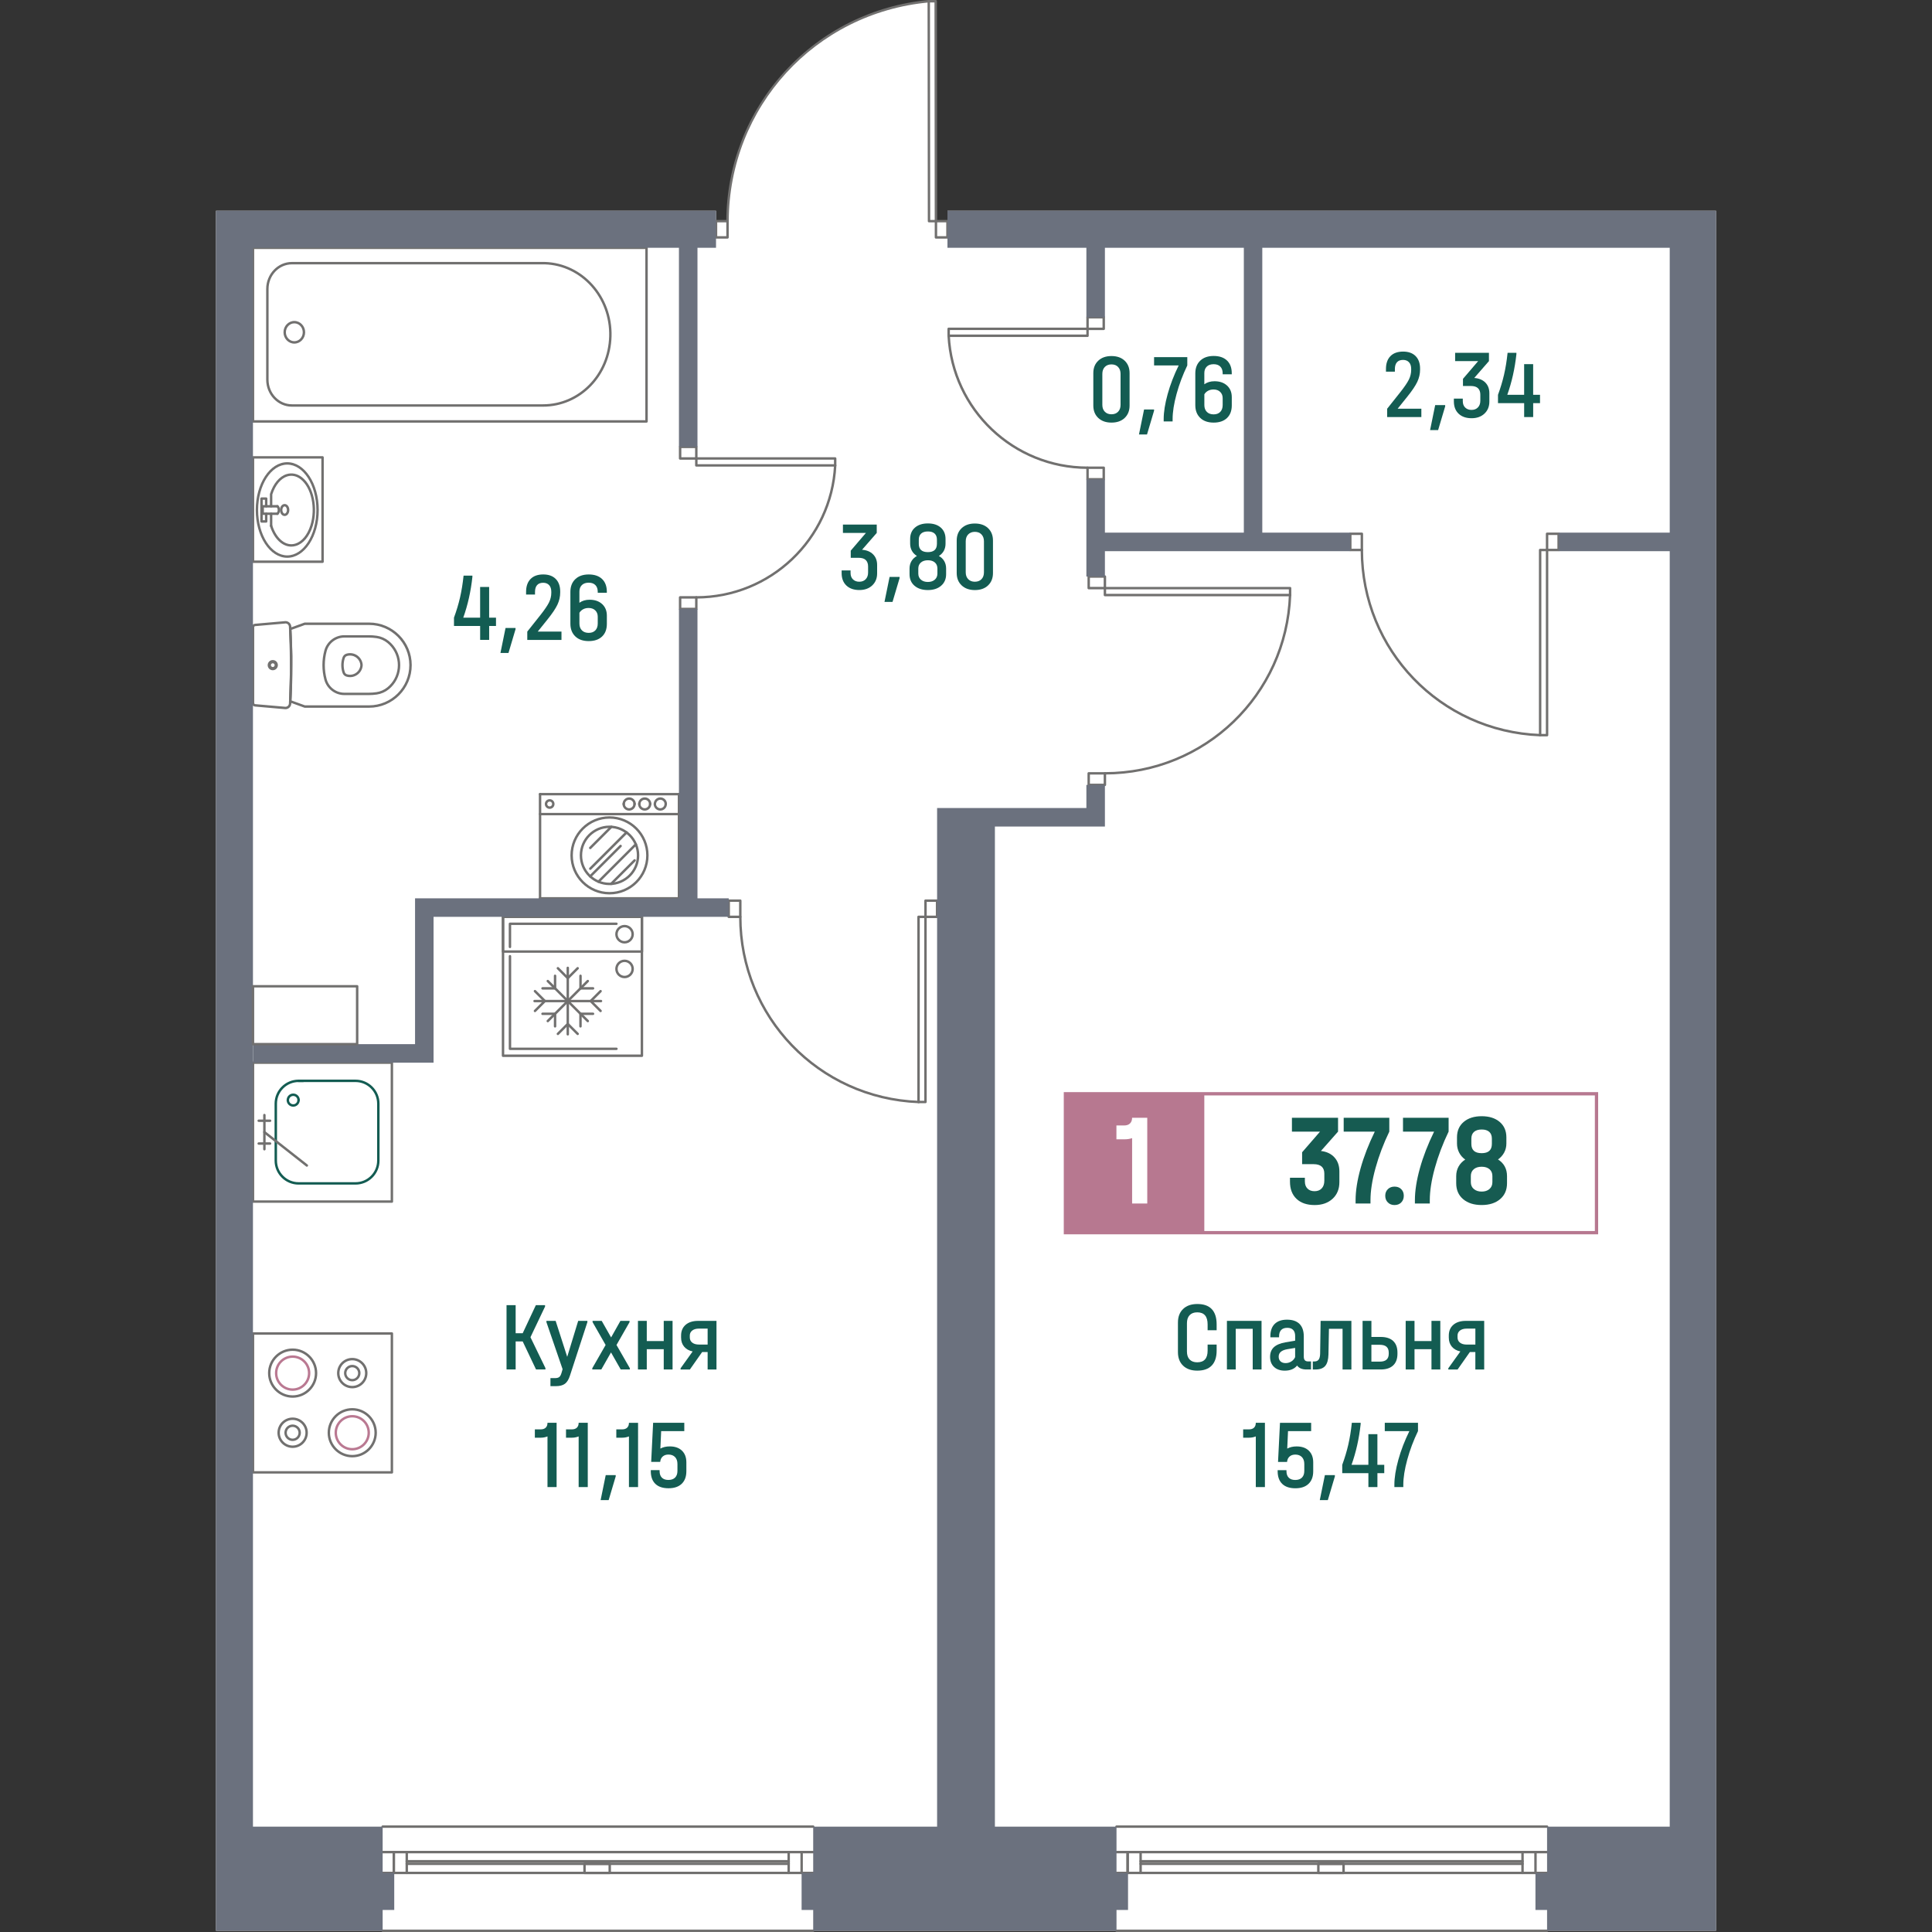 <?xml version="1.0" encoding="utf-8"?>
<!-- Generator: Adobe Illustrator 27.3.1, SVG Export Plug-In . SVG Version: 6.00 Build 0)  -->
<svg version="1.1" id="_x5F_Плашки" xmlns="http://www.w3.org/2000/svg" xmlns:xlink="http://www.w3.org/1999/xlink" x="0px"
	 y="0px" width="1000px" height="1000px" viewBox="0 0 1000 1000" style="enable-background:new 0 0 1000 1000;"
	 xml:space="preserve">
<rect x="0" y="0" width="1000" height="1000" fill="#333333" stroke="none"/>
<style type="text/css">
	.st0{fill:#FFFFFF;}
	.st1{fill:#135C52;}
	.st2{fill:#71706F;}
	.st3{fill:#BA7992;}
	.st4{fill:#6B717E;}
	.st5{fill:#B77890;}
	.st6{fill:#165B51;}
</style>
<g>
	<path class="st0" d="M888.21,109.1v890.26H111.79V109.1h258.82v5.37h5.96C376.74,55.33,421.88,6.05,480.72,0.63h3.59l0.13,113.84
		h5.96v-5.37H888.21z"/>
	<g>
		<path class="st1" d="M282.32,708.13v0.71h-4.87l-6.9-14.51h-3.65v14.51h-4.72v-33.28h4.72v14.51h3.65l6.8-14.51h4.77v0.71
			l-7.56,15.88L282.32,708.13z"/>
		<path class="st1" d="M304.03,683.68v0.66l-9.03,27.7c-0.64,1.99-1.51,3.4-2.61,4.21c-1.1,0.81-2.66,1.22-4.69,1.22h-2.79v-4.16
			h2.38c0.98,0,1.71-0.19,2.18-0.56c0.47-0.37,0.86-1.08,1.17-2.13l0.56-1.93l-8.37-24.35v-0.66h4.77l5.99,18.62l5.68-18.62H304.03z
			"/>
		<path class="st1" d="M326,708.18v0.66h-4.72l-5.02-8.83l-5.02,8.83h-4.67v-0.66l6.9-12.02l-6.75-11.82v-0.66h4.72l4.87,8.57
			l4.82-8.57h4.72v0.66l-6.75,11.82L326,708.18z"/>
		<path class="st1" d="M334.77,683.68v10.45h8.78v-10.45h4.57v25.16h-4.57v-10.5h-8.78v10.5h-4.57v-25.16H334.77z"/>
		<path class="st1" d="M370.84,708.84h-4.57v-9.03h-2.84l-6.34,9.03h-4.82v-0.61l6.24-8.72c-1.89-0.41-3.37-1.23-4.41-2.49
			c-1.05-1.25-1.57-2.82-1.57-4.72v-1.01c0-2.37,0.79-4.23,2.36-5.58c1.57-1.35,3.73-2.03,6.47-2.03h9.49V708.84z M366.27,695.95
			v-8.27h-4.51c-1.45,0-2.6,0.33-3.45,0.99c-0.85,0.66-1.27,1.53-1.27,2.61v0.96c0,1.15,0.42,2.05,1.27,2.71
			c0.85,0.66,2,0.99,3.45,0.99H366.27z"/>
		<path class="st1" d="M288.1,769.71h-4.72v-26.22c-1.12,0.44-2.27,0.66-3.45,0.66h-3.09v-4.31h3.04c1.12,0,1.98-0.3,2.59-0.89
			c0.61-0.59,0.91-1.43,0.91-2.51h4.72V769.71z"/>
		<path class="st1" d="M304.23,769.71h-4.72v-26.22c-1.12,0.44-2.27,0.66-3.45,0.66h-3.09v-4.31h3.04c1.12,0,1.98-0.3,2.59-0.89
			c0.61-0.59,0.91-1.43,0.91-2.51h4.72V769.71z"/>
		<path class="st1" d="M318.69,763.52v0.66l-3.65,12.28h-4.16l2.64-12.94H318.69z"/>
		<path class="st1" d="M330.26,769.71h-4.72v-26.22c-1.12,0.44-2.27,0.66-3.45,0.66H319v-4.31h3.04c1.12,0,1.98-0.3,2.59-0.89
			c0.61-0.59,0.91-1.43,0.91-2.51h4.72V769.71z"/>
		<path class="st1" d="M352.98,750.86c1.52,1.47,2.28,3.49,2.28,6.06v4.57c0,2.81-0.8,4.98-2.41,6.52
			c-1.61,1.54-3.88,2.31-6.82,2.31c-2.98,0-5.25-0.76-6.82-2.28c-1.57-1.52-2.36-3.72-2.36-6.59v-0.51h4.56v0.51
			c0,1.49,0.4,2.62,1.19,3.4c0.79,0.78,1.92,1.17,3.37,1.17c1.49,0,2.64-0.41,3.45-1.22s1.22-1.96,1.22-3.45v-3.6
			c0-1.52-0.41-2.71-1.24-3.58c-0.83-0.86-1.97-1.29-3.42-1.29c-1.22,0-2.21,0.34-2.97,1.01c-0.76,0.68-1.19,1.61-1.29,2.79h-4.67
			l1.01-20.24h16.13v4.31h-11.97l-0.41,9.03c1.39-0.74,2.99-1.12,4.82-1.12C349.35,748.65,351.46,749.39,352.98,750.86z"/>
	</g>
	<g>
		<path class="st1" d="M612.39,706.89c-1.79-1.71-2.69-4.05-2.69-7.03v-15.32c0-2.98,0.9-5.32,2.69-7.03
			c1.79-1.71,4.24-2.56,7.35-2.56c3.31,0,5.81,0.89,7.48,2.66s2.51,4.41,2.51,7.89v3.04h-4.67v-3.04c0-4.16-1.79-6.24-5.38-6.24
			c-1.69,0-3,0.49-3.93,1.47c-0.93,0.98-1.39,2.37-1.39,4.16v14.66c0,1.79,0.46,3.17,1.39,4.13c0.93,0.96,2.24,1.45,3.93,1.45
			c3.58,0,5.38-2.01,5.38-6.04v-3.15h4.67v3.15c0,3.38-0.85,5.95-2.54,7.71c-1.69,1.76-4.18,2.64-7.46,2.64
			C616.63,709.45,614.18,708.59,612.39,706.89z"/>
		<path class="st1" d="M652.97,683.68v25.16h-4.57v-21.05h-8.78v21.05h-4.57v-25.16H652.97z"/>
		<path class="st1" d="M678.58,704.68v4.16h-2.38c-2.23,0-3.84-0.68-4.82-2.03c-1.45,1.76-3.58,2.64-6.39,2.64
			c-2.33,0-4.18-0.64-5.55-1.93c-1.37-1.28-2.05-3.03-2.05-5.22c0-2.1,0.65-3.75,1.95-4.97c1.3-1.22,3.31-2.06,6.01-2.54l5.02-0.86
			v-2.44c0-1.35-0.35-2.39-1.04-3.12c-0.69-0.73-1.7-1.09-3.02-1.09c-1.42,0-2.49,0.38-3.2,1.14c-0.71,0.76-1.06,1.85-1.06,3.27
			v0.51h-4.51v-0.51c0-2.81,0.74-4.95,2.23-6.42c1.49-1.47,3.62-2.21,6.39-2.21c2.84,0,5,0.74,6.47,2.21
			c1.47,1.47,2.21,3.63,2.21,6.47v10.5c0,1.62,0.73,2.43,2.18,2.43H678.58z M668.36,704.71c0.9-0.56,1.56-1.31,2-2.26v-4.77
			l-4.01,0.66c-3.01,0.51-4.51,1.79-4.51,3.85c0,1.05,0.32,1.87,0.96,2.46c0.64,0.59,1.52,0.89,2.64,0.89
			C666.49,705.54,667.47,705.26,668.36,704.71z"/>
		<path class="st1" d="M699.48,708.84h-4.57v-21.05h-7.05l-0.25,13.24c-0.07,2.74-0.63,4.73-1.67,5.96
			c-1.05,1.23-2.71,1.85-4.97,1.85h-1.47v-4.16h0.91c0.95,0,1.66-0.32,2.13-0.96c0.47-0.64,0.73-1.66,0.76-3.04l0.25-16.99h15.93
			V708.84z"/>
		<path class="st1" d="M721.09,694.08c1.49,1.39,2.23,3.4,2.23,6.04v0.61c0,2.6-0.74,4.61-2.23,6.01c-1.49,1.4-3.64,2.1-6.44,2.1
			h-9.38v-25.16h4.57V692h4.82C717.45,692,719.6,692.69,721.09,694.08z M718.81,700.12c0-2.71-1.54-4.06-4.62-4.06h-4.36v8.72h4.36
			c3.08,0,4.62-1.35,4.62-4.06V700.12z"/>
		<path class="st1" d="M732.15,683.68v10.45h8.78v-10.45h4.57v25.16h-4.57v-10.5h-8.78v10.5h-4.57v-25.16H732.15z"/>
		<path class="st1" d="M768.21,708.84h-4.57v-9.03h-2.84l-6.34,9.03h-4.82v-0.61l6.24-8.72c-1.89-0.41-3.37-1.23-4.41-2.49
			c-1.05-1.25-1.57-2.82-1.57-4.72v-1.01c0-2.37,0.79-4.23,2.36-5.58c1.57-1.35,3.73-2.03,6.47-2.03h9.49V708.84z M763.65,695.96
			v-8.27h-4.51c-1.45,0-2.6,0.33-3.45,0.99c-0.85,0.66-1.27,1.53-1.27,2.61v0.96c0,1.15,0.42,2.05,1.27,2.71
			c0.85,0.66,2,0.99,3.45,0.99H763.65z"/>
		<path class="st1" d="M654.72,769.71H650v-26.22c-1.12,0.44-2.27,0.66-3.45,0.66h-3.09v-4.31h3.04c1.12,0,1.98-0.3,2.59-0.89
			c0.61-0.59,0.91-1.43,0.91-2.51h4.72V769.71z"/>
		<path class="st1" d="M677.44,750.87c1.52,1.47,2.28,3.49,2.28,6.06v4.57c0,2.81-0.8,4.98-2.41,6.52
			c-1.61,1.54-3.88,2.31-6.82,2.31c-2.98,0-5.25-0.76-6.82-2.28c-1.57-1.52-2.36-3.72-2.36-6.59v-0.51h4.56v0.51
			c0,1.49,0.4,2.62,1.19,3.4c0.79,0.78,1.92,1.17,3.37,1.17c1.49,0,2.64-0.41,3.45-1.22s1.22-1.96,1.22-3.45v-3.6
			c0-1.52-0.41-2.71-1.24-3.58c-0.83-0.86-1.97-1.29-3.42-1.29c-1.22,0-2.21,0.34-2.97,1.01c-0.76,0.68-1.19,1.61-1.29,2.79h-4.67
			l1.01-20.24h16.13v4.31h-11.97l-0.41,9.03c1.39-0.74,2.99-1.12,4.82-1.12C673.8,748.66,675.92,749.39,677.44,750.87z"/>
		<path class="st1" d="M690.93,763.52v0.66l-3.65,12.28h-4.16l2.64-12.94H690.93z"/>
		<path class="st1" d="M716.5,762.51h-3.55v7.2h-4.67v-7.2h-13.54v-4.31c1.28-3.48,2.32-6.94,3.12-10.37
			c0.79-3.43,1.41-7.23,1.85-11.39h4.56v0.71c-0.81,7.47-2.38,14.49-4.72,21.05h8.72v-15.88h4.67v15.88h3.55V762.51z"/>
		<path class="st1" d="M733.95,736.43v4.31c-2.33,4.84-4.19,9.76-5.55,14.76c-1.37,5.01-2.05,9.33-2.05,12.99v1.22h-4.62v-1.22
			c0-3.69,0.69-7.99,2.05-12.91s3.27-9.87,5.71-14.84h-12.73v-4.31H733.95z"/>
	</g>
	<g>
		<path class="st1" d="M735.69,211.56v4.31h-17.7v-4.31l6.85-8.62c2.13-2.71,3.59-4.86,4.39-6.47c0.79-1.61,1.19-3.27,1.19-5v-0.51
			c0-1.49-0.37-2.64-1.12-3.45c-0.74-0.81-1.78-1.22-3.09-1.22c-1.39,0-2.44,0.41-3.15,1.22c-0.71,0.81-1.07,1.98-1.07,3.5v1.37
			h-4.62v-1.37c0-2.87,0.77-5.1,2.31-6.67c1.54-1.57,3.73-2.36,6.57-2.36c2.77,0,4.93,0.78,6.47,2.33c1.54,1.56,2.31,3.72,2.31,6.49
			v0.51c0,2.16-0.47,4.26-1.42,6.29c-0.95,2.03-2.69,4.62-5.22,7.76l-4.97,6.19H735.69z"/>
		<path class="st1" d="M748.02,209.68v0.66l-3.65,12.28h-4.16l2.64-12.94H748.02z"/>
		<path class="st1" d="M768.79,197.99c1.4,1.4,2.1,3.25,2.1,5.55v4.31c0,2.57-0.85,4.65-2.54,6.24c-1.69,1.59-3.91,2.38-6.65,2.38
			c-2.84,0-5.08-0.78-6.72-2.33c-1.64-1.56-2.46-3.69-2.46-6.39v-1.42h4.62v1.32c0,1.39,0.41,2.49,1.24,3.3
			c0.83,0.81,1.92,1.22,3.27,1.22c1.39,0,2.49-0.43,3.32-1.29c0.83-0.86,1.24-2.02,1.24-3.47v-3.15c0-1.42-0.4-2.52-1.19-3.3
			c-0.79-0.78-2.02-1.17-3.68-1.17h-4.11v-3.7l7.86-9.18h-11.92v-4.31h17.5v4.31l-7.61,8.72
			C765.48,195.8,767.39,196.59,768.79,197.99z"/>
		<path class="st1" d="M797.12,208.67h-3.55v7.2h-4.67v-7.2h-13.54v-4.31c1.28-3.48,2.32-6.94,3.12-10.37
			c0.79-3.43,1.41-7.23,1.85-11.39h4.56v0.71c-0.81,7.47-2.38,14.49-4.72,21.05h8.72v-15.88h4.67v15.88h3.55V208.67z"/>
	</g>
	<g>
		<path class="st1" d="M451.9,286.92c1.4,1.4,2.1,3.25,2.1,5.55v4.31c0,2.57-0.85,4.65-2.54,6.24c-1.69,1.59-3.91,2.38-6.65,2.38
			c-2.84,0-5.08-0.78-6.72-2.33c-1.64-1.56-2.46-3.69-2.46-6.39v-1.42h4.62v1.32c0,1.39,0.41,2.49,1.24,3.3
			c0.83,0.81,1.92,1.22,3.27,1.22c1.39,0,2.49-0.43,3.32-1.29c0.83-0.86,1.24-2.02,1.24-3.47v-3.15c0-1.42-0.4-2.52-1.19-3.3
			c-0.79-0.78-2.02-1.17-3.68-1.17h-4.11v-3.7l7.86-9.18H436.3v-4.31h17.5v4.31l-7.61,8.72
			C448.59,284.73,450.49,285.52,451.9,286.92z"/>
		<path class="st1" d="M465.62,298.61v0.66l-3.65,12.28h-4.16l2.64-12.94H465.62z"/>
		<path class="st1" d="M488.75,290.45c0.64,1.12,0.96,2.4,0.96,3.85v2.89c0,2.5-0.86,4.5-2.59,5.99c-1.72,1.49-4.01,2.23-6.85,2.23
			c-2.88,0-5.17-0.74-6.9-2.21c-1.72-1.47-2.59-3.47-2.59-6.01v-2.89c0-1.45,0.33-2.74,0.99-3.85c0.66-1.12,1.6-2.01,2.82-2.69
			c-1.12-0.68-1.98-1.56-2.59-2.66c-0.61-1.1-0.91-2.34-0.91-3.73v-2.38c0-2.5,0.83-4.47,2.49-5.91c1.66-1.44,3.89-2.16,6.7-2.16
			c2.81,0,5.03,0.72,6.67,2.16c1.64,1.44,2.46,3.41,2.46,5.91v2.38c0,1.42-0.3,2.67-0.89,3.75c-0.59,1.08-1.45,1.96-2.56,2.64
			C487.18,288.44,488.11,289.33,488.75,290.45z M485.2,294.3c0-1.35-0.44-2.41-1.32-3.17c-0.88-0.76-2.08-1.14-3.6-1.14
			c-1.52,0-2.73,0.39-3.63,1.17c-0.9,0.78-1.34,1.83-1.34,3.15v2.54c0,1.35,0.46,2.42,1.37,3.2c0.91,0.78,2.11,1.17,3.6,1.17
			c1.45,0,2.64-0.39,3.55-1.17c0.91-0.78,1.37-1.84,1.37-3.2V294.3z M475.56,281.47c0,2.87,1.57,4.31,4.72,4.31
			c3.11,0,4.67-1.44,4.67-4.31v-2.13c0-1.39-0.4-2.44-1.19-3.17c-0.79-0.73-1.95-1.09-3.47-1.09c-1.52,0-2.69,0.36-3.5,1.09
			c-0.81,0.73-1.22,1.78-1.22,3.17V281.47z"/>
		<path class="st1" d="M497.75,303c-1.71-1.61-2.56-3.75-2.56-6.42V279.8c0-2.67,0.85-4.81,2.56-6.42c1.71-1.61,3.98-2.41,6.82-2.41
			c2.87,0,5.16,0.8,6.85,2.41c1.69,1.61,2.54,3.75,2.54,6.42v16.79c0,2.67-0.85,4.81-2.54,6.42c-1.69,1.61-3.97,2.41-6.85,2.41
			C501.73,305.41,499.46,304.61,497.75,303z M508.02,299.78c0.84-0.88,1.27-2.06,1.27-3.55V280.2c0-1.49-0.42-2.68-1.27-3.58
			c-0.85-0.9-2-1.34-3.45-1.34c-1.42,0-2.56,0.44-3.42,1.32c-0.86,0.88-1.29,2.08-1.29,3.6v16.03c0,1.49,0.43,2.67,1.29,3.55
			c0.86,0.88,2,1.32,3.42,1.32C506.03,301.1,507.18,300.66,508.02,299.78z"/>
	</g>
	<g>
		<path class="st1" d="M256.74,324.01h-3.55v7.2h-4.67v-7.2h-13.54v-4.31c1.28-3.48,2.32-6.94,3.12-10.37
			c0.79-3.43,1.41-7.23,1.85-11.39h4.56v0.71c-0.81,7.47-2.38,14.49-4.72,21.05h8.72v-15.88h4.67v15.88h3.55V324.01z"/>
		<path class="st1" d="M266.84,325.03v0.66l-3.65,12.28h-4.16l2.64-12.94H266.84z"/>
		<path class="st1" d="M290.62,326.91v4.31h-17.7v-4.31l6.85-8.62c2.13-2.71,3.59-4.86,4.39-6.47c0.79-1.61,1.19-3.27,1.19-5v-0.51
			c0-1.49-0.37-2.64-1.12-3.45c-0.74-0.81-1.78-1.22-3.09-1.22c-1.39,0-2.44,0.41-3.15,1.22c-0.71,0.81-1.07,1.98-1.07,3.5v1.37
			h-4.62v-1.37c0-2.87,0.77-5.1,2.31-6.67c1.54-1.57,3.73-2.36,6.57-2.36c2.77,0,4.93,0.78,6.47,2.33c1.54,1.56,2.31,3.72,2.31,6.49
			v0.51c0,2.16-0.47,4.26-1.42,6.29c-0.95,2.03-2.69,4.62-5.22,7.76l-4.97,6.19H290.62z"/>
		<path class="st1" d="M309.39,306.82v-0.51c0-1.49-0.41-2.65-1.22-3.47s-1.96-1.24-3.45-1.24c-1.52,0-2.71,0.41-3.55,1.24
			c-0.85,0.83-1.27,1.95-1.27,3.37v5.78c1.45-1.05,3.21-1.57,5.28-1.57c2.67,0,4.83,0.74,6.47,2.23c1.64,1.49,2.46,3.5,2.46,6.04
			v4.21c0,2.81-0.83,5-2.49,6.57c-1.66,1.57-3.96,2.36-6.9,2.36c-2.94,0-5.26-0.81-6.95-2.44s-2.54-3.82-2.54-6.59v-16.43
			c0-2.77,0.85-4.97,2.54-6.59c1.69-1.62,4.01-2.44,6.95-2.44c2.98,0,5.28,0.79,6.92,2.36c1.64,1.57,2.46,3.78,2.46,6.62v0.51
			H309.39z M301.86,315.34c-0.83,0.44-1.48,1.05-1.95,1.83v5.58c0,1.49,0.43,2.66,1.29,3.53s2.04,1.29,3.53,1.29
			c1.45,0,2.59-0.43,3.42-1.29c0.83-0.86,1.24-2.04,1.24-3.53v-3.55c0-1.35-0.43-2.44-1.29-3.27c-0.86-0.83-2-1.24-3.42-1.24
			C303.63,314.68,302.69,314.9,301.86,315.34z"/>
	</g>
	<g>
		<path class="st1" d="M568.46,216.33c-1.71-1.61-2.56-3.75-2.56-6.42v-16.79c0-2.67,0.85-4.81,2.56-6.42
			c1.71-1.61,3.98-2.41,6.82-2.41c2.87,0,5.16,0.8,6.85,2.41c1.69,1.61,2.54,3.75,2.54,6.42v16.79c0,2.67-0.85,4.81-2.54,6.42
			c-1.69,1.61-3.97,2.41-6.85,2.41C572.44,218.74,570.16,217.93,568.46,216.33z M578.73,213.11c0.84-0.88,1.27-2.06,1.27-3.55
			v-16.03c0-1.49-0.42-2.68-1.27-3.58c-0.85-0.9-2-1.34-3.45-1.34c-1.42,0-2.56,0.44-3.42,1.32c-0.86,0.88-1.29,2.08-1.29,3.6v16.03
			c0,1.49,0.43,2.67,1.29,3.55c0.86,0.88,2,1.32,3.42,1.32C576.73,214.43,577.88,213.99,578.73,213.11z"/>
		<path class="st1" d="M597.34,211.94v0.66l-3.65,12.28h-4.16l2.64-12.94H597.34z"/>
		<path class="st1" d="M614.54,184.85v4.31c-2.33,4.84-4.19,9.76-5.55,14.76c-1.37,5.01-2.05,9.33-2.05,12.99v1.22h-4.62v-1.22
			c0-3.69,0.69-7.99,2.05-12.91s3.27-9.87,5.71-14.84h-12.73v-4.31H614.54z"/>
		<path class="st1" d="M632.85,193.73v-0.51c0-1.49-0.41-2.65-1.22-3.47s-1.96-1.24-3.45-1.24c-1.52,0-2.71,0.41-3.55,1.24
			c-0.85,0.83-1.27,1.95-1.27,3.37v5.78c1.45-1.05,3.21-1.57,5.28-1.57c2.67,0,4.83,0.74,6.47,2.23c1.64,1.49,2.46,3.5,2.46,6.04
			v4.21c0,2.81-0.83,5-2.49,6.57c-1.66,1.57-3.96,2.36-6.9,2.36c-2.94,0-5.26-0.81-6.95-2.44s-2.54-3.82-2.54-6.59v-16.43
			c0-2.77,0.85-4.97,2.54-6.59c1.69-1.62,4.01-2.44,6.95-2.44c2.98,0,5.28,0.79,6.92,2.36c1.64,1.57,2.46,3.78,2.46,6.62v0.51
			H632.85z M625.32,202.25c-0.83,0.44-1.48,1.05-1.95,1.83v5.58c0,1.49,0.43,2.66,1.29,3.53s2.04,1.29,3.53,1.29
			c1.45,0,2.59-0.43,3.42-1.29c0.83-0.86,1.24-2.04,1.24-3.53v-3.55c0-1.35-0.43-2.44-1.29-3.27c-0.86-0.83-2-1.24-3.42-1.24
			C627.09,201.59,626.15,201.81,625.32,202.25z"/>
	</g>
	<g id="LINE_00000002374318739301726180000009907565006800429959_">
		<path class="st2" d="M420.92,946.09H198.05c-0.35,0-0.63-0.28-0.63-0.63s0.28-0.63,0.63-0.63h222.87c0.35,0,0.63,0.28,0.63,0.63
			S421.27,946.09,420.92,946.09z"/>
	</g>
	<g id="LINE_00000165224315716946111630000003477987995576813958_">
		<path class="st2" d="M420.92,970.05H198.05c-0.35,0-0.63-0.28-0.63-0.63s0.28-0.63,0.63-0.63h222.87c0.35,0,0.63,0.28,0.63,0.63
			S421.27,970.05,420.92,970.05z"/>
	</g>
	<g id="LINE_00000092445023021454464650000011336778198132227752_">
		<path class="st2" d="M203.83,970.05c-0.35,0-0.63-0.28-0.63-0.63v-10.78c0-0.35,0.28-0.63,0.63-0.63c0.35,0,0.63,0.28,0.63,0.63
			v10.78C204.46,969.77,204.18,970.05,203.83,970.05z"/>
	</g>
	<g id="LINE_00000167361405219719946150000011976771895240371087_">
		<path class="st2" d="M414.93,970.05c-0.35,0-0.63-0.28-0.63-0.63v-10.78c0-0.35,0.28-0.63,0.63-0.63c0.35,0,0.63,0.28,0.63,0.63
			v10.78C415.56,969.77,415.28,970.05,414.93,970.05z"/>
	</g>
	<g id="LINE_00000014593636663841638270000017735582502547353482_">
		<path class="st2" d="M420.92,959.27H198.05c-0.35,0-0.63-0.28-0.63-0.63c0-0.35,0.28-0.63,0.63-0.63h222.87
			c0.35,0,0.63,0.28,0.63,0.63C421.56,958.99,421.27,959.27,420.92,959.27z"/>
	</g>
	<g id="LINE_00000032626427729756970310000002612636799544725403_">
		<path class="st2" d="M408.22,965.33H210.54c-0.35,0-0.63-0.28-0.63-0.63s0.28-0.63,0.63-0.63h197.68c0.35,0,0.63,0.28,0.63,0.63
			S408.57,965.33,408.22,965.33z"/>
	</g>
	<g id="LINE_00000085238045885009189650000005034424702336900496_">
		<path class="st2" d="M408.22,970.05c-0.35,0-0.63-0.28-0.63-0.63v-10.78c0-0.35,0.28-0.63,0.63-0.63c0.35,0,0.63,0.28,0.63,0.63
			v10.78C408.85,969.77,408.57,970.05,408.22,970.05z"/>
	</g>
	<g id="LINE_00000056416674905047100170000002057773657455896997_">
		<path class="st2" d="M203.83,970.05c-0.35,0-0.63-0.28-0.63-0.63v-10.78c0-0.35,0.28-0.63,0.63-0.63c0.35,0,0.63,0.28,0.63,0.63
			v10.78C204.46,969.77,204.18,970.05,203.83,970.05z"/>
	</g>
	<g id="LINE_00000000940446632382900090000005058625640508834440_">
		<path class="st2" d="M210.54,970.05c-0.35,0-0.63-0.28-0.63-0.63v-10.78c0-0.35,0.28-0.63,0.63-0.63s0.63,0.28,0.63,0.63v10.78
			C211.17,969.77,210.89,970.05,210.54,970.05z"/>
	</g>
	<g id="LINE_00000008130645015466057800000004778310057879230893_">
		<path class="st2" d="M420.91,1000H198.06c-0.35,0-0.63-0.28-0.63-0.63s0.28-0.63,0.63-0.63h222.85c0.35,0,0.63,0.28,0.63,0.63
			S421.26,1000,420.91,1000z"/>
	</g>
	<g id="LINE_00000100379796740857949490000008011452611434940835_">
		<path class="st2" d="M408.22,964H210.54c-0.35,0-0.63-0.28-0.63-0.63s0.28-0.63,0.63-0.63h197.68c0.35,0,0.63,0.28,0.63,0.63
			S408.57,964,408.22,964z"/>
	</g>
	<g id="LWPOLYLINE_00000092433085519062028830000008055665484445386883_">
		<path class="st2" d="M315.6,970.05h-13.06c-0.35,0-0.63-0.28-0.63-0.63v-4.73c0-0.35,0.28-0.63,0.63-0.63h13.06
			c0.35,0,0.63,0.28,0.63,0.63v4.73C316.23,969.77,315.95,970.05,315.6,970.05z M303.17,968.79h11.79v-3.46h-11.79V968.79z"/>
	</g>
	<g id="LINE_00000125596248973943380060000010695157492932530622_">
		<path class="st2" d="M800.76,946.09H577.89c-0.35,0-0.63-0.28-0.63-0.63s0.28-0.63,0.63-0.63h222.87c0.35,0,0.63,0.28,0.63,0.63
			S801.11,946.09,800.76,946.09z"/>
	</g>
	<g id="LINE_00000022546093623987393140000001054691333477975428_">
		<path class="st2" d="M800.76,970.05H577.89c-0.35,0-0.63-0.28-0.63-0.63s0.28-0.63,0.63-0.63h222.87c0.35,0,0.63,0.28,0.63,0.63
			S801.11,970.05,800.76,970.05z"/>
	</g>
	<g id="LINE_00000050621833381632020940000000837985566535615923_">
		<path class="st2" d="M583.67,970.05c-0.35,0-0.63-0.28-0.63-0.63v-10.78c0-0.35,0.28-0.63,0.63-0.63s0.63,0.28,0.63,0.63v10.78
			C584.3,969.77,584.02,970.05,583.67,970.05z"/>
	</g>
	<g id="LINE_00000155126974141300859380000000294709870376905345_">
		<path class="st2" d="M794.77,970.05c-0.35,0-0.63-0.28-0.63-0.63v-10.78c0-0.35,0.28-0.63,0.63-0.63s0.63,0.28,0.63,0.63v10.78
			C795.4,969.77,795.12,970.05,794.77,970.05z"/>
	</g>
	<g id="LINE_00000145032118926545158560000007957256879979129504_">
		<path class="st2" d="M800.76,959.27H577.89c-0.35,0-0.63-0.28-0.63-0.63c0-0.35,0.28-0.63,0.63-0.63h222.87
			c0.35,0,0.63,0.28,0.63,0.63C801.39,958.99,801.11,959.27,800.76,959.27z"/>
	</g>
	<g id="LINE_00000011714048676229884450000016853263867317366166_">
		<path class="st2" d="M788.06,965.33H590.38c-0.35,0-0.63-0.28-0.63-0.63s0.28-0.63,0.63-0.63h197.68c0.35,0,0.63,0.28,0.63,0.63
			S788.41,965.33,788.06,965.33z"/>
	</g>
	<g id="LINE_00000018952707446054886830000014401644871956855680_">
		<path class="st2" d="M788.06,970.05c-0.35,0-0.63-0.28-0.63-0.63v-10.78c0-0.35,0.28-0.63,0.63-0.63s0.63,0.28,0.63,0.63v10.78
			C788.69,969.77,788.41,970.05,788.06,970.05z"/>
	</g>
	<g id="LINE_00000163072145064868126660000016700716582287864207_">
		<path class="st2" d="M583.67,970.05c-0.35,0-0.63-0.28-0.63-0.63v-10.78c0-0.35,0.28-0.63,0.63-0.63s0.63,0.28,0.63,0.63v10.78
			C584.3,969.77,584.02,970.05,583.67,970.05z"/>
	</g>
	<g id="LINE_00000003090571558345776720000009980630557131422857_">
		<path class="st2" d="M590.38,970.05c-0.35,0-0.63-0.28-0.63-0.63v-10.78c0-0.35,0.28-0.63,0.63-0.63c0.35,0,0.63,0.28,0.63,0.63
			v10.78C591.01,969.77,590.73,970.05,590.38,970.05z"/>
	</g>
	<g id="LINE_00000178921536076389366040000000030277999733437627_">
		<path class="st2" d="M800.76,1000H577.91c-0.35,0-0.63-0.28-0.63-0.63s0.28-0.63,0.63-0.63h222.85c0.35,0,0.63,0.28,0.63,0.63
			S801.11,1000,800.76,1000z"/>
	</g>
	<g id="LINE_00000126309303650867466960000008157006979380837001_">
		<path class="st2" d="M788.06,964H590.38c-0.35,0-0.63-0.28-0.63-0.63s0.28-0.63,0.63-0.63h197.68c0.35,0,0.63,0.28,0.63,0.63
			S788.41,964,788.06,964z"/>
	</g>
	<g id="LWPOLYLINE_00000049901270156893025620000010731046100958537868_">
		<path class="st2" d="M695.43,970.05h-13.06c-0.35,0-0.63-0.28-0.63-0.63v-4.73c0-0.35,0.28-0.63,0.63-0.63h13.06
			c0.35,0,0.63,0.28,0.63,0.63v4.73C696.07,969.77,695.78,970.05,695.43,970.05z M683.01,968.79h11.79v-3.46h-11.79V968.79z"/>
	</g>
	<g id="LWPOLYLINE_00000004544210212229452120000003149817826771420846_">
		<path class="st2" d="M360.41,237.94h-8.39c-0.35,0-0.63-0.28-0.63-0.63v-5.99c0-0.35,0.28-0.63,0.63-0.63h8.39
			c0.35,0,0.63,0.28,0.63,0.63v5.99C361.05,237.66,360.76,237.94,360.41,237.94z M352.66,236.67h7.12v-4.72h-7.12V236.67z"/>
	</g>
	<g id="LWPOLYLINE_00000111883346473454021180000016056275199759809187_">
		<path class="st2" d="M360.41,315.82h-8.39c-0.35,0-0.63-0.28-0.63-0.63v-5.99c0-0.35,0.28-0.63,0.63-0.63h8.39
			c0.35,0,0.63,0.28,0.63,0.63v5.99C361.05,315.54,360.76,315.82,360.41,315.82z M352.66,314.55h7.12v-4.72h-7.12V314.55z"/>
	</g>
	<g id="ARC_00000067946108914347496630000011778933505487087544_">
		<path class="st2" d="M360.42,309.83c-0.35,0-0.63-0.28-0.63-0.63c0-0.35,0.28-0.63,0.63-0.63c37.98-0.04,69.27-29.77,71.24-67.7
			c0.02-0.35,0.29-0.6,0.67-0.6c0.35,0.02,0.62,0.32,0.6,0.67C430.92,279.53,399.07,309.79,360.42,309.83L360.42,309.83z"/>
	</g>
	<g id="LWPOLYLINE_00000101067541276782596920000004215765435277245839_">
		<path class="st2" d="M432.29,241.53h-71.88c-0.35,0-0.63-0.28-0.63-0.63v-3.59c0-0.35,0.28-0.63,0.63-0.63h71.88
			c0.35,0,0.63,0.28,0.63,0.63v3.59C432.93,241.25,432.64,241.53,432.29,241.53z M361.05,240.26h70.61v-2.33h-70.61V240.26z"/>
	</g>
	<g id="LWPOLYLINE_00000132055703973351785240000009937170469811068804_">
		<path class="st2" d="M571.3,170.84h-8.39c-0.35,0-0.63-0.28-0.63-0.63v-5.99c0-0.35,0.28-0.63,0.63-0.63h8.39
			c0.35,0,0.63,0.28,0.63,0.63v5.99C571.93,170.55,571.65,170.84,571.3,170.84z M563.54,169.57h7.12v-4.72h-7.12V169.57z"/>
	</g>
	<g id="LWPOLYLINE_00000144328100976719071220000008194553089476199825_">
		<path class="st2" d="M571.3,248.72h-8.39c-0.35,0-0.63-0.28-0.63-0.63v-5.99c0-0.35,0.28-0.63,0.63-0.63h8.39
			c0.35,0,0.63,0.28,0.63,0.63v5.99C571.93,248.44,571.65,248.72,571.3,248.72z M563.54,247.45h7.12v-4.72h-7.12V247.45z"/>
	</g>
	<g id="ARC_00000171719733335748287710000014391728910809399988_">
		<path class="st2" d="M562.9,242.73L562.9,242.73c-38.65-0.04-70.5-30.3-72.51-68.9c-0.02-0.35,0.25-0.65,0.6-0.67
			c0.39-0.03,0.65,0.25,0.67,0.6c1.97,37.93,33.26,67.66,71.24,67.7c0.35,0,0.63,0.28,0.63,0.63
			C563.54,242.45,563.25,242.73,562.9,242.73z"/>
	</g>
	<g id="LWPOLYLINE_00000023282668962124201750000000490708102412265139_">
		<path class="st2" d="M562.91,174.43h-71.88c-0.17,0-0.33-0.07-0.45-0.19c-0.12-0.12-0.19-0.28-0.19-0.45l0-3.59
			c0-0.35,0.28-0.63,0.63-0.63h71.88c0.35,0,0.63,0.28,0.63,0.63v3.59C563.54,174.15,563.26,174.43,562.91,174.43z M491.66,173.16
			h70.62v-2.33h-70.61L491.66,173.16z"/>
	</g>
	<g id="LWPOLYLINE_00000181800144939683448790000002479311790950251140_">
		<path class="st2" d="M485.03,475.19h-5.99c-0.35,0-0.63-0.28-0.63-0.63v-8.39c0-0.35,0.28-0.63,0.63-0.63h5.99
			c0.35,0,0.63,0.28,0.63,0.63v8.39C485.66,474.9,485.38,475.19,485.03,475.19z M479.67,473.92h4.72v-7.12h-4.72V473.92z"/>
	</g>
	<g id="LWPOLYLINE_00000121963839604761500720000002321547214573750443_">
		<path class="st2" d="M383.18,475.19h-5.99c-0.35,0-0.63-0.28-0.63-0.63v-8.39c0-0.35,0.28-0.63,0.63-0.63h5.99
			c0.35,0,0.63,0.28,0.63,0.63v8.39C383.81,474.9,383.53,475.19,383.18,475.19z M377.82,473.92h4.72v-7.12h-4.72V473.92z"/>
	</g>
	<g id="ARC_00000156579913672425063880000014523297146633197722_">
		<path class="st2" d="M475.44,571.03c-0.01,0-0.02,0-0.02,0c-52.05-2.01-92.84-44.38-92.87-96.47c0-0.35,0.28-0.63,0.63-0.63
			c0.35,0,0.63,0.28,0.63,0.63c0.03,51.41,40.29,93.23,91.65,95.21c0.35,0.01,0.62,0.31,0.61,0.66
			C476.06,570.76,475.78,571.03,475.44,571.03z"/>
	</g>
	<g id="LWPOLYLINE_00000111906534535119625070000007203724106948602557_">
		<path class="st2" d="M475.44,571.03c-0.17,0-0.33-0.07-0.45-0.19c-0.12-0.12-0.19-0.28-0.19-0.45v-95.85
			c0-0.35,0.28-0.63,0.63-0.63h3.6c0.35,0,0.63,0.28,0.63,0.63v95.84c0,0.35-0.28,0.63-0.63,0.63L475.44,571.03L475.44,571.03z
			 M476.07,475.19v94.58l2.33,0v-94.58H476.07z"/>
	</g>
	<g id="LWPOLYLINE_00000083773644903121086100000017861866314668761253_">
		<path class="st2" d="M806.75,285.3h-5.99c-0.35,0-0.63-0.28-0.63-0.63v-8.39c0-0.35,0.28-0.63,0.63-0.63h5.99
			c0.35,0,0.63,0.28,0.63,0.63v8.39C807.38,285.02,807.1,285.3,806.75,285.3z M801.39,284.03h4.72v-7.12h-4.72V284.03z"/>
	</g>
	<g id="LWPOLYLINE_00000061472261969322579080000003721336474720720029_">
		<path class="st2" d="M704.9,285.3h-5.99c-0.35,0-0.63-0.28-0.63-0.63v-8.39c0-0.35,0.28-0.63,0.63-0.63h5.99
			c0.35,0,0.63,0.28,0.63,0.63v8.39C705.54,285.02,705.25,285.3,704.9,285.3z M699.54,284.03h4.72v-7.12h-4.72V284.03z"/>
	</g>
	<g id="ARC_00000141422807764532451560000018399584018734147456_">
		<path class="st2" d="M797.16,381.15c-0.01,0-0.02,0-0.02,0c-52.05-2.01-92.84-44.38-92.87-96.47c0-0.35,0.28-0.63,0.63-0.63
			s0.63,0.28,0.63,0.63c0.03,51.4,40.29,93.22,91.65,95.2c0.35,0.01,0.62,0.31,0.61,0.66C797.79,380.88,797.5,381.15,797.16,381.15z
			"/>
	</g>
	<g id="LWPOLYLINE_00000023264349628556975600000011760752582062960006_">
		<path class="st2" d="M800.76,381.15h-3.59c-0.35,0-0.63-0.28-0.63-0.63v-95.85c0-0.35,0.28-0.63,0.63-0.63h3.59
			c0.35,0,0.63,0.28,0.63,0.63v95.85C801.39,380.86,801.11,381.15,800.76,381.15z M797.8,379.88h2.33V285.3h-2.33V379.88z"/>
	</g>
	<g id="LWPOLYLINE_00000147907332631179112280000016642819303477115786_">
		<path class="st2" d="M490.4,123.52h-5.96c-0.35,0-0.63-0.28-0.63-0.63v-8.41c0-0.35,0.28-0.63,0.63-0.63h5.96
			c0.35,0,0.63,0.28,0.63,0.63v8.41C491.04,123.23,490.76,123.52,490.4,123.52z M485.08,122.25h4.69v-7.15h-4.69V122.25z"/>
	</g>
	<g id="LWPOLYLINE_00000008126012066075827830000016217441329606172584_">
		<path class="st2" d="M376.57,123.52h-5.96c-0.35,0-0.63-0.28-0.63-0.63v-8.41c0-0.35,0.28-0.63,0.63-0.63h5.96
			c0.35,0,0.63,0.28,0.63,0.63v8.41C377.2,123.23,376.92,123.52,376.57,123.52z M371.24,122.25h4.69v-7.15h-4.69V122.25z"/>
	</g>
	<g id="ARC_00000067219661341954899620000011591181147891560847_">
		<path class="st2" d="M376.57,115.1L376.57,115.1c-0.35,0-0.64-0.28-0.63-0.64c0.08-28.75,10.82-56.27,30.24-77.49
			C425.59,15.77,452.05,2.63,480.67,0c0.35-0.03,0.66,0.22,0.69,0.57c0.03,0.35-0.22,0.66-0.57,0.69
			C421.9,6.68,377.37,55.35,377.2,114.47C377.2,114.82,376.92,115.1,376.57,115.1z"/>
	</g>
	<g id="LWPOLYLINE_00000154423857168450421550000002382649848964138893_">
		<path class="st2" d="M484.44,115.1h-3.59c-0.35,0-0.63-0.28-0.63-0.63L480.09,0.63c0-0.17,0.07-0.33,0.19-0.45
			c0.12-0.12,0.28-0.19,0.45-0.19h3.59c0.35,0,0.63,0.28,0.63,0.63l0.13,113.84c0,0.17-0.07,0.33-0.19,0.45
			C484.77,115.04,484.61,115.1,484.44,115.1z M481.48,113.84h2.32L483.68,1.27h-2.32L481.48,113.84z"/>
	</g>
	<g id="LWPOLYLINE_00000025414071463098439750000001450602035907113095_">
		<path class="st2" d="M571.9,305.04h-8.39c-0.35,0-0.63-0.28-0.63-0.63v-5.99c0-0.35,0.28-0.63,0.63-0.63h8.39
			c0.35,0,0.63,0.28,0.63,0.63v5.99C572.53,304.76,572.25,305.04,571.9,305.04z M564.14,303.77h7.12v-4.72h-7.12V303.77z"/>
	</g>
	<g id="LWPOLYLINE_00000143581687134606347360000006630529069495577511_">
		<path class="st2" d="M571.9,406.89h-8.39c-0.35,0-0.63-0.28-0.63-0.63v-5.99c0-0.35,0.28-0.63,0.63-0.63h8.39
			c0.35,0,0.63,0.28,0.63,0.63v5.99C572.53,406.6,572.25,406.89,571.9,406.89z M564.14,405.62h7.12v-4.72h-7.12V405.62z"/>
	</g>
	<g id="ARC_00000139251919317461919780000005333140729365751981_">
		<path class="st2" d="M571.91,400.9c-0.35,0-0.63-0.28-0.63-0.63c0-0.35,0.28-0.63,0.63-0.63c51.4-0.03,93.22-40.29,95.2-91.65
			c0.01-0.35,0.27-0.6,0.66-0.61c0.35,0.01,0.62,0.31,0.61,0.66C666.37,360.07,623.99,400.87,571.91,400.9z"/>
	</g>
	<g id="LWPOLYLINE_00000058559403707275914810000001865453067210336177_">
		<path class="st2" d="M667.74,308.63H571.9c-0.35,0-0.63-0.28-0.63-0.63v-3.59c0-0.35,0.28-0.63,0.63-0.63h95.85
			c0.35,0,0.63,0.28,0.63,0.63V308C668.38,308.35,668.09,308.63,667.74,308.63z M572.53,307.36h94.58v-2.33h-94.58V307.36z"/>
	</g>
	<g id="SPLINE_00000004507091267803537500000013131381519714389150_">
		<path class="st2" d="M181.19,350.51c-0.65,0-1.3-0.09-1.93-0.29c-0.93-0.28-1.67-1-1.98-1.92c-0.88-2.59-0.88-5.46,0-8.05
			c0.31-0.92,1.05-1.63,1.97-1.92l0,0c0.49-0.15,1.01-0.24,1.53-0.28c1.74-0.09,3.45,0.48,4.77,1.65c1.32,1.17,2.1,2.78,2.2,4.53
			c-0.03,0.58-0.12,1.1-0.27,1.6c-0.51,1.68-1.65,3.07-3.21,3.89C183.31,350.25,182.26,350.51,181.19,350.51z M181.19,339.32
			c-0.11,0-0.22,0-0.33,0.01c-0.42,0.02-0.84,0.1-1.23,0.22c0,0,0,0,0,0c-0.54,0.16-0.96,0.58-1.14,1.11
			c-0.79,2.33-0.79,4.91,0,7.24c0.18,0.53,0.61,0.95,1.15,1.11c1.35,0.41,2.79,0.28,4.05-0.39c1.25-0.67,2.17-1.78,2.59-3.14
			c0.12-0.41,0.2-0.82,0.22-1.23c-0.08-1.34-0.72-2.64-1.78-3.59C183.73,339.79,182.49,339.32,181.19,339.32z M179.45,338.94h0.02
			H179.45z"/>
	</g>
	<g id="SPLINE_00000001657500472891603350000009691078990071203209_">
		<path class="st2" d="M190.85,359.79h-12.61c-4.86,0-9.13-3.28-10.39-7.98c-1.32-4.93-1.32-10.14,0-15.07
			c1.25-4.7,5.53-7.98,10.39-7.98h12.61c1.39,0,2.8,0.1,4.18,0.3c2.29,0.33,4.44,1.28,6.24,2.75c0.83,0.68,1.59,1.44,2.27,2.27
			c5.62,6.88,4.61,17.05-2.27,22.67c-1.79,1.46-3.95,2.41-6.24,2.75l0,0C193.66,359.69,192.25,359.79,190.85,359.79z M194.94,358.87
			h0.02H194.94z M178.24,330.03c-4.29,0-8.06,2.89-9.16,7.04c-1.26,4.72-1.26,9.7,0,14.42c1.11,4.14,4.87,7.04,9.16,7.04h12.61
			c1.34,0,2.69-0.1,4-0.29l0,0c2.06-0.3,4-1.15,5.62-2.47c3.07-2.51,4.97-6.06,5.37-10.01c0.39-3.95-0.77-7.81-3.28-10.88
			c-0.62-0.76-1.33-1.47-2.09-2.09c-1.61-1.32-3.55-2.18-5.61-2.47c-1.33-0.19-2.67-0.29-4-0.29H178.24z"/>
	</g>
	<g id="SPLINE_00000150782564049954099130000017544907185307183236_">
		<path class="st2" d="M191.07,366.34h-33.33c-0.07,0-0.14-0.01-0.21-0.04c-2.52-0.88-5.03-1.79-7.53-2.73
			c-0.26-0.1-0.42-0.35-0.41-0.62l0.48-16.07l-0.15-13.4l-0.33-7.87c-0.01-0.28,0.15-0.53,0.41-0.63c2.5-0.93,5.01-1.85,7.53-2.73
			c0.07-0.02,0.14-0.04,0.21-0.04h33.33c12.17,0,22.06,9.9,22.06,22.06C213.13,356.44,203.23,366.34,191.07,366.34z M157.84,365.07
			h33.22c11.47,0,20.79-9.33,20.79-20.79s-9.33-20.79-20.79-20.79h-33.22c-2.33,0.82-4.65,1.66-6.96,2.52l0.39,10.71l0.07,3.01
			l-0.13,14.42l-0.33,8.41C153.19,363.41,155.51,364.26,157.84,365.07z"/>
	</g>
	<g id="SPLINE_00000006681070811370168090000003097925719574484870_">
		<path class="st2" d="M141.19,346.52c-1.24,0-2.24-1.01-2.24-2.24c0-1.24,1.01-2.24,2.24-2.24c1.24,0,2.24,1.01,2.24,2.24
			C143.43,345.51,142.42,346.52,141.19,346.52z M141.19,343.31c-0.54,0-0.97,0.44-0.97,0.97s0.44,0.97,0.97,0.97
			s0.97-0.44,0.97-0.97S141.72,343.31,141.19,343.31z"/>
	</g>
	<g id="SPLINE_00000133509620319999391960000010601310076843472790_">
		<path class="st2" d="M141.19,346.92c-1.46,0-2.64-1.18-2.64-2.64s1.18-2.64,2.64-2.64s2.64,1.18,2.64,2.64
			S142.64,346.92,141.19,346.92z M141.19,342.91c-0.76,0-1.37,0.62-1.37,1.37s0.62,1.37,1.37,1.37c0.76,0,1.37-0.62,1.37-1.37
			S141.94,342.91,141.19,342.91z"/>
	</g>
	<g id="SPLINE_00000029031543098264101150000016570533730293677502_">
		<path class="st2" d="M147.78,367.09c-0.09,0-0.18,0-0.27-0.01l-15.53-1.36c-0.93-0.08-1.66-0.88-1.66-1.82v-39.24
			c0-0.95,0.71-1.73,1.66-1.82l15.53-1.36c0,0,0,0,0,0c0.07-0.01,0.22-0.01,0.3-0.01c1.55,0,2.89,1.24,2.98,2.85
			c0.74,13.24,0.74,26.68,0,39.92C150.64,365.9,149.32,367.09,147.78,367.09z M147.57,322.11l0.06,0.63l-15.53,1.36
			c-0.28,0.02-0.51,0.27-0.51,0.55v39.24c0,0.29,0.22,0.53,0.51,0.56l15.53,1.36c0.95,0.07,1.81-0.63,1.89-1.59
			c0.74-13.25,0.74-26.64,0-39.84c-0.05-0.96-0.82-1.74-1.84-1.64L147.57,322.11z"/>
	</g>
	<g id="SPLINE_00000100364109531966115080000004111405029691987903_">
		<path class="st1" d="M151.77,572.83C151.77,572.83,151.77,572.83,151.77,572.83c-0.36,0-0.64-0.28-0.64-0.63
			c0-0.35,0.28-0.63,0.63-0.63l0,0c0,0,0,0,0,0c0.57,0,1.11-0.22,1.52-0.63s0.63-0.95,0.63-1.53c0-0.35,0.28-0.63,0.63-0.63
			c0.35,0,0.63,0.28,0.63,0.63c0,0.92-0.36,1.78-1,2.42C153.54,572.48,152.69,572.83,151.77,572.83z"/>
	</g>
	<g id="SPLINE_00000166652939892204175830000015862922985920220056_">
		<path class="st1" d="M154.56,570.05c-0.35,0-0.63-0.28-0.63-0.63c0-1.19-0.97-2.15-2.15-2.15c-1.19,0-2.16,0.97-2.16,2.15
			c0,0.35-0.28,0.63-0.63,0.63c-0.35,0-0.63-0.28-0.63-0.63c0-1.89,1.54-3.42,3.42-3.42c1.89,0,3.42,1.54,3.42,3.42
			C155.19,569.76,154.91,570.05,154.56,570.05z"/>
	</g>
	<g id="SPLINE_00000114049039584920179160000002449964604063192216_">
		<path class="st1" d="M151.77,572.83c-1.89,0-3.42-1.54-3.42-3.42c0-0.35,0.28-0.63,0.63-0.63c0.35,0,0.63,0.28,0.63,0.63
			c0,1.19,0.97,2.15,2.16,2.15c0.35,0,0.63,0.28,0.63,0.63S152.12,572.83,151.77,572.83z"/>
	</g>
	<g id="POLYLINE_00000062893346623450701410000004225220212120450481_">
		<path class="st1" d="M156.93,560.08h-2.39c-0.35,0-0.63-0.28-0.63-0.63c0-0.35,0.28-0.63,0.63-0.63h2.39
			c0.35,0,0.63,0.28,0.63,0.63C157.56,559.8,157.28,560.08,156.93,560.08z"/>
	</g>
	<g id="SPLINE_00000018959392781386025760000005842360250040586167_">
		<path class="st1" d="M184.03,613.16h-29.49c-6.85,0-12.43-5.57-12.43-12.43v-29.49c0-6.85,5.57-12.43,12.43-12.43h29.49
			c6.85,0,12.43,5.58,12.43,12.43v29.49C196.46,607.59,190.89,613.16,184.03,613.16z M154.54,560.08c-6.15,0-11.16,5.01-11.16,11.16
			v29.49c0,6.15,5.01,11.16,11.16,11.16h29.49c6.15,0,11.16-5.01,11.16-11.16v-29.49c0-6.15-5.01-11.16-11.16-11.16H154.54z"/>
	</g>
	<g id="POLYLINE_00000044862796733156231960000014892238338329787582_">
		<path class="st2" d="M136.85,595.47c-0.35,0-0.63-0.28-0.63-0.63v-17.69c0-0.35,0.28-0.63,0.63-0.63s0.63,0.28,0.63,0.63v17.69
			C137.48,595.19,137.2,595.47,136.85,595.47z"/>
	</g>
	<g id="POLYLINE_00000059292872884207239190000006267463340922213561_">
		<path class="st2" d="M139.8,592.52h-5.9c-0.35,0-0.63-0.28-0.63-0.63c0-0.35,0.28-0.63,0.63-0.63h5.9c0.35,0,0.63,0.28,0.63,0.63
			C140.43,592.24,140.15,592.52,139.8,592.52z"/>
	</g>
	<g id="POLYLINE_00000012456279854110894150000006762453841563525513_">
		<path class="st2" d="M139.8,580.72h-5.9c-0.35,0-0.63-0.28-0.63-0.63s0.28-0.63,0.63-0.63h5.9c0.35,0,0.63,0.28,0.63,0.63
			S140.15,580.72,139.8,580.72z"/>
	</g>
	<g id="POLYLINE_00000116953956066930946820000010114395133246351260_">
		<path class="st2" d="M158.83,603.9c-0.14,0-0.28-0.04-0.39-0.14l-21.98-17.28c-0.27-0.22-0.32-0.62-0.11-0.89
			c0.21-0.27,0.62-0.32,0.89-0.11l21.98,17.28c0.27,0.22,0.32,0.62,0.11,0.89C159.2,603.82,159.02,603.9,158.83,603.9z"/>
	</g>
	<g id="LWPOLYLINE_00000050632411815770709220000005640752791587072442_">
		<path class="st2" d="M202.84,622.57L202.84,622.57l-71.89,0c-0.35,0-0.63-0.28-0.63-0.63v-71.89c0-0.35,0.28-0.63,0.63-0.63h71.89
			c0.35,0,0.63,0.28,0.63,0.63v71.9c0,0.17-0.07,0.33-0.19,0.45C203.17,622.5,203.01,622.57,202.84,622.57z M131.58,621.3l70.63,0
			v-70.63h-70.63V621.3z"/>
	</g>
	<g id="POLYLINE_00000134225821432014362030000017344513483867575462_">
		<path class="st2" d="M202.84,762.73h-71.89c-0.35,0-0.63-0.28-0.63-0.63v-71.89c0-0.35,0.28-0.63,0.63-0.63h71.89
			c0.35,0,0.63,0.28,0.63,0.63v71.89C203.48,762.45,203.19,762.73,202.84,762.73z M131.58,761.47h70.63v-70.63h-70.63V761.47z"/>
	</g>
	<g id="SPLINE_00000168109135769382588200000006560916296832109475_">
		<path class="st2" d="M182.33,754.34c-7.04,0-12.76-5.73-12.76-12.76c0-7.04,5.73-12.76,12.76-12.76s12.76,5.73,12.76,12.76
			C195.09,748.62,189.36,754.34,182.33,754.34z M182.33,730.09c-6.34,0-11.49,5.16-11.49,11.49c0,6.34,5.16,11.49,11.49,11.49
			s11.49-5.16,11.49-11.49C193.82,735.24,188.67,730.09,182.33,730.09z"/>
	</g>
	<g id="SPLINE_00000168106888470663627780000011117756371528007608_">
		<path class="st3" d="M182.33,750.75c-5.05,0-9.17-4.11-9.17-9.17c0-5.05,4.11-9.17,9.17-9.17s9.17,4.11,9.17,9.17
			C191.49,746.64,187.38,750.75,182.33,750.75z M182.33,733.68c-4.36,0-7.9,3.54-7.9,7.9c0,4.36,3.54,7.9,7.9,7.9
			c4.36,0,7.9-3.54,7.9-7.9C190.23,737.23,186.68,733.68,182.33,733.68z"/>
	</g>
	<g id="SPLINE_00000005257517016944510420000012755143108556955069_">
		<path class="st2" d="M151.47,723.48c-7.04,0-12.76-5.73-12.76-12.76s5.73-12.76,12.76-12.76s12.76,5.73,12.76,12.76
			S158.5,723.48,151.47,723.48z M151.47,699.23c-6.34,0-11.49,5.16-11.49,11.49s5.16,11.49,11.49,11.49s11.49-5.16,11.49-11.49
			S157.81,699.23,151.47,699.23z"/>
	</g>
	<g id="SPLINE_00000069393405044976793430000012143354489406004611_">
		<path class="st3" d="M151.47,719.89c-5.05,0-9.17-4.11-9.17-9.17s4.11-9.17,9.17-9.17s9.17,4.11,9.17,9.17
			S156.52,719.89,151.47,719.89z M151.47,702.82c-4.36,0-7.9,3.54-7.9,7.9s3.54,7.9,7.9,7.9c4.36,0,7.9-3.54,7.9-7.9
			S155.82,702.82,151.47,702.82z"/>
	</g>
	<g id="SPLINE_00000014596007630448764530000015732646069885220243_">
		<path class="st2" d="M151.47,749.46c-4.34,0-7.88-3.53-7.88-7.88s3.53-7.88,7.88-7.88c4.34,0,7.88,3.53,7.88,7.88
			S155.81,749.46,151.47,749.46z M151.47,734.97c-3.65,0-6.61,2.97-6.61,6.61s2.97,6.61,6.61,6.61c3.65,0,6.61-2.97,6.61-6.61
			S155.11,734.97,151.47,734.97z"/>
	</g>
	<g id="SPLINE_00000015348493015722146190000006033870499039580289_">
		<path class="st2" d="M151.47,745.87c-2.36,0-4.28-1.92-4.28-4.28c0-2.36,1.92-4.28,4.28-4.28c2.36,0,4.28,1.92,4.28,4.28
			C155.75,743.94,153.83,745.87,151.47,745.87z M151.47,738.57c-1.66,0-3.02,1.35-3.02,3.02c0,1.66,1.35,3.02,3.02,3.02
			c1.66,0,3.02-1.35,3.02-3.02C154.48,739.92,153.13,738.57,151.47,738.57z"/>
	</g>
	<g id="SPLINE_00000071555347541489453110000000305259572442741671_">
		<path class="st2" d="M182.33,718.6c-4.34,0-7.88-3.53-7.88-7.88s3.53-7.88,7.88-7.88c4.34,0,7.88,3.53,7.88,7.88
			S186.67,718.6,182.33,718.6z M182.33,704.11c-3.65,0-6.61,2.97-6.61,6.61s2.97,6.61,6.61,6.61c3.65,0,6.61-2.97,6.61-6.61
			S185.97,704.11,182.33,704.11z"/>
	</g>
	<g id="SPLINE_00000155110749378909660990000001473149066165345975_">
		<path class="st2" d="M182.33,715c-2.36,0-4.28-1.92-4.28-4.28s1.92-4.28,4.28-4.28c2.36,0,4.28,1.92,4.28,4.28
			S184.69,715,182.33,715z M182.33,707.71c-1.66,0-3.02,1.35-3.02,3.02s1.35,3.02,3.02,3.02c1.66,0,3.02-1.35,3.02-3.02
			S183.99,707.71,182.33,707.71z"/>
	</g>
	<g id="SPLINE_00000034808121945231851130000011595546173165767848_">
		<path class="st2" d="M281.03,210.51H151.08c-7.35,0-13.32-6.27-13.32-13.99v-46.95c0-7.72,5.98-13.99,13.32-13.99h130.94
			c19.61,0.59,35.09,17.87,34.53,38.52C316,194.52,300.4,210.51,281.03,210.51z M282,136.85H151.08c-6.65,0-12.06,5.71-12.06,12.72
			v46.95c0,7.02,5.41,12.72,12.06,12.72h129.95c18.68,0,33.73-15.45,34.26-35.17C315.83,154.12,300.9,137.42,282,136.85z"/>
	</g>
	<g id="SPLINE_00000099654277605330847670000003642607971124715656_">
		<path class="st2" d="M152.34,177.87c-3.1,0-5.62-2.64-5.62-5.88s2.52-5.88,5.62-5.88s5.62,2.64,5.62,5.88
			S155.44,177.87,152.34,177.87z M152.34,167.38c-2.4,0-4.35,2.07-4.35,4.61s1.95,4.61,4.35,4.61c2.4,0,4.35-2.07,4.35-4.61
			S154.74,167.38,152.34,167.38z"/>
	</g>
	<g id="LWPOLYLINE_00000170993464122802523290000010484753577097451394_">
		<path class="st2" d="M334.65,218.77h-203.7c-0.35,0-0.63-0.28-0.63-0.63v-89.87c0-0.35,0.28-0.63,0.63-0.63h203.7
			c0.35,0,0.63,0.28,0.63,0.63v89.87C335.28,218.48,335,218.77,334.65,218.77z M131.58,217.5h202.43v-88.6H131.58V217.5z"/>
	</g>
	<g id="POLYLINE_00000085962761545373039670000010922328171482234755_">
		<path class="st2" d="M332.26,547.09h-71.9c-0.35,0-0.63-0.28-0.63-0.63v-71.9c0-0.35,0.28-0.63,0.63-0.63h71.9
			c0.35,0,0.63,0.28,0.63,0.63v71.9C332.89,546.8,332.61,547.09,332.26,547.09z M260.99,545.82h70.63v-70.63h-70.63V545.82z"/>
	</g>
	<g id="POLYLINE_00000011715946173014126320000011008577025169340556_">
		<path class="st2" d="M332.26,493.16h-71.9c-0.35,0-0.63-0.28-0.63-0.63v-17.98c0-0.35,0.28-0.63,0.63-0.63h71.9
			c0.35,0,0.63,0.28,0.63,0.63v17.98C332.89,492.88,332.61,493.16,332.26,493.16z M260.99,491.89h70.63v-16.71h-70.63V491.89z"/>
	</g>
	<g id="SPLINE_00000090286744123351320520000015023058348065706397_">
		<path class="st2" d="M323.27,488.37c-2.66,0-4.83-2.17-4.83-4.83s2.17-4.83,4.83-4.83c2.66,0,4.83,2.17,4.83,4.83
			S325.93,488.37,323.27,488.37z M323.27,479.98c-1.96,0-3.56,1.6-3.56,3.56s1.6,3.56,3.56,3.56c1.96,0,3.56-1.6,3.56-3.56
			S325.23,479.98,323.27,479.98z"/>
	</g>
	<g id="POLYLINE_00000070091994513570727040000006743612308872831644_">
		<path class="st2" d="M263.95,490.76c-0.35,0-0.63-0.28-0.63-0.63v-11.98c0-0.35,0.28-0.63,0.63-0.63h55.12
			c0.35,0,0.63,0.28,0.63,0.63c0,0.35-0.28,0.63-0.63,0.63h-54.49v11.35C264.59,490.48,264.31,490.76,263.95,490.76z"/>
	</g>
	<g id="POLYLINE_00000036251591627356425900000003293718951584440763_">
		<path class="st2" d="M319.08,543.49h-55.12c-0.35,0-0.63-0.28-0.63-0.63v-47.93c0-0.35,0.28-0.63,0.63-0.63
			c0.35,0,0.63,0.28,0.63,0.63v47.3h54.49c0.35,0,0.63,0.28,0.63,0.63C319.71,543.21,319.43,543.49,319.08,543.49z"/>
	</g>
	<g id="SPLINE_00000134942794352716008380000017219611024208133550_">
		<path class="st2" d="M323.27,506.34c-2.66,0-4.83-2.17-4.83-4.83s2.17-4.83,4.83-4.83c2.66,0,4.83,2.17,4.83,4.83
			S325.93,506.34,323.27,506.34z M323.27,497.95c-1.96,0-3.56,1.6-3.56,3.56s1.6,3.56,3.56,3.56c1.96,0,3.56-1.6,3.56-3.56
			S325.23,497.95,323.27,497.95z"/>
	</g>
	<g id="POLYLINE_00000117670882802228578110000011907336448973015974_">
		<path class="st2" d="M293.88,535.99c-0.35,0-0.63-0.28-0.63-0.63v-34.4c0-0.35,0.28-0.63,0.63-0.63s0.63,0.28,0.63,0.63v34.4
			C294.52,535.7,294.23,535.99,293.88,535.99z"/>
	</g>
	<g id="POLYLINE_00000038400563124500382240000013222978470599939200_">
		<path class="st2" d="M311.08,518.78h-34.4c-0.35,0-0.63-0.28-0.63-0.63s0.28-0.63,0.63-0.63h34.4c0.35,0,0.63,0.28,0.63,0.63
			S311.43,518.78,311.08,518.78z"/>
	</g>
	<g id="POLYLINE_00000085240884301089078070000007122489265658284979_">
		<path class="st2" d="M304.24,529.14c-0.16,0-0.32-0.06-0.45-0.19l-20.71-20.71c-0.25-0.25-0.25-0.65,0-0.9s0.65-0.25,0.9,0
			l20.71,20.71c0.25,0.25,0.25,0.65,0,0.9C304.56,529.08,304.4,529.14,304.24,529.14z"/>
	</g>
	<g id="POLYLINE_00000163781257209418585450000014291173684486400437_">
		<path class="st2" d="M283.53,529.14c-0.16,0-0.32-0.06-0.45-0.19c-0.25-0.25-0.25-0.65,0-0.9l20.71-20.71
			c0.25-0.25,0.65-0.25,0.9,0s0.25,0.65,0,0.9l-20.71,20.71C283.85,529.08,283.69,529.14,283.53,529.14z"/>
	</g>
	<g id="POLYLINE_00000080911859250142141590000010036264818346238630_">
		<path class="st2" d="M293.88,506.92c-0.17,0-0.33-0.07-0.45-0.19l-5.12-5.12c-0.25-0.25-0.25-0.65,0-0.9s0.65-0.25,0.9,0
			l4.67,4.67l4.67-4.67c0.25-0.25,0.65-0.25,0.9,0s0.25,0.65,0,0.9l-5.12,5.12C294.21,506.86,294.05,506.92,293.88,506.92z"/>
	</g>
	<g id="POLYLINE_00000042694937399709482680000001389534813198406532_">
		<path class="st2" d="M299,535.77c-0.16,0-0.32-0.06-0.45-0.19l-4.67-4.67l-4.67,4.67c-0.25,0.25-0.65,0.25-0.9,0s-0.25-0.65,0-0.9
			l5.12-5.12c0.25-0.25,0.65-0.25,0.9,0l5.12,5.12c0.25,0.25,0.25,0.65,0,0.9C299.32,535.7,299.16,535.77,299,535.77z"/>
	</g>
	<g id="POLYLINE_00000048501930884607588650000018424334403929181098_">
		<path class="st2" d="M276.9,523.9c-0.16,0-0.32-0.06-0.45-0.19c-0.25-0.25-0.25-0.65,0-0.9l4.67-4.67l-4.67-4.67
			c-0.25-0.25-0.25-0.65,0-0.9s0.65-0.25,0.9,0l5.12,5.12c0.25,0.25,0.25,0.65,0,0.9l-5.12,5.12
			C277.23,523.84,277.07,523.9,276.9,523.9z"/>
	</g>
	<g id="POLYLINE_00000142896254355498458980000004650434941569427340_">
		<path class="st2" d="M310.86,523.9c-0.16,0-0.32-0.06-0.45-0.19l-5.12-5.12c-0.25-0.25-0.25-0.65,0-0.9l5.12-5.12
			c0.25-0.25,0.65-0.25,0.9,0s0.25,0.65,0,0.9l-4.67,4.67l4.67,4.67c0.25,0.25,0.25,0.65,0,0.9
			C311.19,523.84,311.02,523.9,310.86,523.9z"/>
	</g>
	<g id="POLYLINE_00000178884634721334512110000017652070728764213162_">
		<path class="st2" d="M306.97,512.2h-6.5c-0.35,0-0.63-0.28-0.63-0.63v-6.5c0-0.35,0.28-0.63,0.63-0.63c0.35,0,0.63,0.28,0.63,0.63
			v5.87h5.87c0.35,0,0.63,0.28,0.63,0.63S307.32,512.2,306.97,512.2z"/>
	</g>
	<g id="POLYLINE_00000183240837246009894770000010087742360801144219_">
		<path class="st2" d="M287.3,512.2h-6.5c-0.35,0-0.63-0.28-0.63-0.63s0.28-0.63,0.63-0.63h5.87v-5.87c0-0.35,0.28-0.63,0.63-0.63
			c0.35,0,0.63,0.28,0.63,0.63v6.5C287.93,511.92,287.65,512.2,287.3,512.2z"/>
	</g>
	<g id="POLYLINE_00000103962555583272228650000008819406695456961958_">
		<path class="st2" d="M300.46,531.87c-0.35,0-0.63-0.28-0.63-0.63v-6.5c0-0.35,0.28-0.63,0.63-0.63h6.5c0.35,0,0.63,0.28,0.63,0.63
			s-0.28,0.63-0.63,0.63h-5.87v5.87C301.1,531.59,300.82,531.87,300.46,531.87z"/>
	</g>
	<g id="POLYLINE_00000088819060145189199500000006587797786037027495_">
		<path class="st2" d="M287.3,531.87c-0.35,0-0.63-0.28-0.63-0.63v-5.87h-5.87c-0.35,0-0.63-0.28-0.63-0.63s0.28-0.63,0.63-0.63h6.5
			c0.35,0,0.63,0.28,0.63,0.63v6.5C287.93,531.59,287.65,531.87,287.3,531.87z"/>
	</g>
	<g id="LINE_00000150783997111813606930000006944976764265857431_">
		<path class="st2" d="M279.53,465.6c-0.35,0-0.63-0.28-0.63-0.63v-53.92c0-0.35,0.28-0.63,0.63-0.63s0.63,0.28,0.63,0.63v53.92
			C280.16,465.32,279.88,465.6,279.53,465.6z"/>
	</g>
	<g id="LINE_00000086684184417701052140000013674476201419621041_">
		<path class="st2" d="M351.43,465.6c-0.35,0-0.63-0.28-0.63-0.63v-53.92c0-0.35,0.28-0.63,0.63-0.63c0.35,0,0.63,0.28,0.63,0.63
			v53.92C352.06,465.32,351.78,465.6,351.43,465.6z"/>
	</g>
	<g id="LINE_00000075136394102516546000000000643747389242460314_">
		<path class="st2" d="M351.43,465.6h-71.9c-0.35,0-0.63-0.28-0.63-0.63s0.28-0.63,0.63-0.63h71.9c0.35,0,0.63,0.28,0.63,0.63
			S351.78,465.6,351.43,465.6z"/>
	</g>
	<g id="LINE_00000018950952991282450060000012673335527166511005_">
		<path class="st2" d="M351.43,411.68h-71.9c-0.35,0-0.63-0.28-0.63-0.63c0-0.35,0.28-0.63,0.63-0.63h71.9
			c0.35,0,0.63,0.28,0.63,0.63C352.06,411.4,351.78,411.68,351.43,411.68z"/>
	</g>
	<g id="LINE_00000124158298736415250640000001584276337152001195_">
		<path class="st2" d="M309.77,457c-0.16,0-0.32-0.06-0.45-0.19c-0.25-0.25-0.25-0.65,0-0.9l19.35-19.35c0.25-0.25,0.65-0.25,0.9,0
			s0.25,0.65,0,0.9l-19.35,19.35C310.09,456.94,309.93,457,309.77,457z"/>
	</g>
	<g id="LINE_00000012455264461647262300000001558607214278095272_">
		<path class="st2" d="M305.51,439.53c-0.16,0-0.32-0.06-0.45-0.19c-0.25-0.25-0.25-0.65,0-0.9l10.93-10.93
			c0.25-0.25,0.65-0.25,0.9,0c0.25,0.25,0.25,0.65,0,0.9l-10.93,10.93C305.83,439.47,305.67,439.53,305.51,439.53z"/>
	</g>
	<g id="LINE_00000168800658138523947960000016770914854094008496_">
		<path class="st2" d="M305.48,454.26c-0.16,0-0.32-0.06-0.45-0.19c-0.25-0.25-0.25-0.65,0-0.9l15.74-15.74
			c0.25-0.25,0.65-0.25,0.9,0s0.25,0.65,0,0.9l-15.74,15.74C305.81,454.2,305.65,454.26,305.48,454.26z"/>
	</g>
	<g id="LINE_00000047763067459429174370000009698629810084091543_">
		<path class="st2" d="M316.32,458.13c-0.16,0-0.32-0.06-0.45-0.19c-0.25-0.25-0.25-0.65,0-0.9l12.15-12.15
			c0.25-0.25,0.65-0.25,0.9,0s0.25,0.65,0,0.9l-12.15,12.15C316.65,458.07,316.49,458.13,316.32,458.13z"/>
	</g>
	<g id="LINE_00000176737539276621554200000016813203266805631387_">
		<path class="st2" d="M305.53,450.27c-0.16,0-0.32-0.06-0.45-0.19c-0.25-0.25-0.25-0.65,0-0.9l18.77-18.77
			c0.25-0.25,0.65-0.25,0.9,0s0.25,0.65,0,0.9l-18.77,18.77C305.85,450.21,305.69,450.27,305.53,450.27z"/>
	</g>
	<g id="ELLIPSE_00000146460061037840758580000017685636384395904421_">
		<path class="st2" d="M315.48,458.15c-8.5,0-15.42-6.92-15.42-15.42s6.92-15.42,15.42-15.42s15.42,6.92,15.42,15.42
			S323.98,458.15,315.48,458.15z M315.48,428.58c-7.8,0-14.15,6.35-14.15,14.15s6.35,14.15,14.15,14.15s14.15-6.35,14.15-14.15
			S323.28,428.58,315.48,428.58z"/>
	</g>
	<g id="ELLIPSE_00000119075392685462795810000002302151964464338856_">
		<path class="st2" d="M315.48,462.97c-11.16,0-20.24-9.08-20.24-20.24s9.08-20.24,20.24-20.24s20.24,9.08,20.24,20.24
			S326.64,462.97,315.48,462.97z M315.48,423.75c-10.46,0-18.97,8.51-18.97,18.98s8.51,18.97,18.97,18.97
			c10.46,0,18.98-8.51,18.98-18.97S325.94,423.75,315.48,423.75z"/>
	</g>
	<g id="ELLIPSE_00000117650516675576117040000014087428465194837683_">
		<path class="st2" d="M325.64,419.59c-1.9,0-3.45-1.55-3.45-3.45c0-0.35,0.28-0.63,0.63-0.63c0.35,0,0.63,0.28,0.63,0.63
			c0,1.2,0.98,2.18,2.18,2.18c1.2,0,2.18-0.98,2.18-2.18c0-0.35,0.28-0.63,0.63-0.63c0.35,0,0.63,0.28,0.63,0.63
			C329.09,418.04,327.54,419.59,325.64,419.59z"/>
	</g>
	<g id="ELLIPSE_00000137098765940737933320000006983725576535327888_">
		<path class="st2" d="M328.46,416.78c-0.35,0-0.63-0.28-0.63-0.63c0-1.2-0.98-2.18-2.18-2.18c-1.2,0-2.18,0.98-2.18,2.18
			c0,0.35-0.28,0.63-0.63,0.63c-0.35,0-0.63-0.28-0.63-0.63c0-1.9,1.55-3.45,3.45-3.45c1.9,0,3.45,1.55,3.45,3.45
			C329.09,416.49,328.81,416.78,328.46,416.78z"/>
	</g>
	<g id="ELLIPSE_00000141443655529832476590000010966130384278299266_">
		<path class="st2" d="M333.71,419.59c-1.9,0-3.45-1.55-3.45-3.45c0-0.35,0.28-0.63,0.63-0.63c0.35,0,0.63,0.28,0.63,0.63
			c0,1.2,0.98,2.18,2.18,2.18s2.18-0.98,2.18-2.18c0-0.35,0.28-0.63,0.63-0.63c0.35,0,0.63,0.28,0.63,0.63
			C337.16,418.04,335.61,419.59,333.71,419.59z"/>
	</g>
	<g id="ELLIPSE_00000171700533177202519930000015957598481103649667_">
		<path class="st2" d="M336.52,416.78c-0.35,0-0.63-0.28-0.63-0.63c0-1.2-0.98-2.18-2.18-2.18s-2.18,0.98-2.18,2.18
			c0,0.35-0.28,0.63-0.63,0.63c-0.35,0-0.63-0.28-0.63-0.63c0-1.9,1.55-3.45,3.45-3.45c1.9,0,3.45,1.55,3.45,3.45
			C337.16,416.49,336.87,416.78,336.52,416.78z"/>
	</g>
	<g id="ELLIPSE_00000008118890267610108240000012217435833378471357_">
		<path class="st2" d="M341.77,419.59c-1.9,0-3.45-1.55-3.45-3.45c0-0.35,0.28-0.63,0.63-0.63s0.63,0.28,0.63,0.63
			c0,1.2,0.98,2.18,2.18,2.18c1.2,0,2.18-0.98,2.18-2.18c0-0.35,0.28-0.63,0.63-0.63c0.35,0,0.63,0.28,0.63,0.63
			C345.22,418.04,343.67,419.59,341.77,419.59z"/>
	</g>
	<g id="ELLIPSE_00000095331952332707364420000006090759326057980583_">
		<path class="st2" d="M344.59,416.78c-0.35,0-0.63-0.28-0.63-0.63c0-1.2-0.98-2.18-2.18-2.18c-1.2,0-2.18,0.98-2.18,2.18
			c0,0.35-0.28,0.63-0.63,0.63s-0.63-0.28-0.63-0.63c0-1.9,1.55-3.45,3.45-3.45c1.9,0,3.45,1.55,3.45,3.45
			C345.22,416.49,344.94,416.78,344.59,416.78z"/>
	</g>
	<g id="LINE_00000111156752107727389580000008059261771556900764_">
		<path class="st2" d="M351.43,422h-71.9c-0.35,0-0.63-0.28-0.63-0.63c0-0.35,0.28-0.63,0.63-0.63h71.9c0.35,0,0.63,0.28,0.63,0.63
			C352.06,421.72,351.78,422,351.43,422z"/>
	</g>
	<g id="ELLIPSE_00000140728790469534833470000017046940643570237101_">
		<path class="st2" d="M284.51,418.67c-1.39,0-2.52-1.13-2.52-2.52c0-1.39,1.13-2.52,2.52-2.52c1.39,0,2.52,1.13,2.52,2.52
			C287.03,417.54,285.9,418.67,284.51,418.67z M284.51,414.89c-0.69,0-1.26,0.56-1.26,1.26c0,0.69,0.56,1.26,1.26,1.26
			c0.69,0,1.25-0.56,1.25-1.26C285.77,415.45,285.2,414.89,284.51,414.89z"/>
	</g>
	<g id="SPLINE_00000023263561513148167400000009337823508609410483_">
		<path class="st2" d="M143.58,266.54c-0.18,0-0.36-0.08-0.48-0.22c-0.23-0.27-0.19-0.67,0.07-0.89c0.14-0.12,0.27-0.3,0.37-0.51
			c0.36-0.8,0.19-1.91-0.37-2.38c-0.27-0.23-0.3-0.63-0.07-0.89c0.23-0.26,0.63-0.3,0.89-0.07c0.99,0.84,1.3,2.53,0.7,3.86
			c-0.17,0.39-0.41,0.71-0.7,0.96C143.87,266.49,143.72,266.54,143.58,266.54z"/>
	</g>
	<g id="SPLINE_00000161614170966086125250000007678782240290613671_">
		<path class="st2" d="M147.33,267.1c-1.37,0-2.44-1.37-2.44-3.12c0-1.75,1.07-3.12,2.44-3.12c1.37,0,2.44,1.37,2.44,3.12
			C149.76,265.73,148.69,267.1,147.33,267.1z M147.33,262.12c-0.63,0-1.17,0.85-1.17,1.86c0,0.99,0.55,1.86,1.17,1.86
			s1.17-0.87,1.17-1.86C148.5,262.97,147.96,262.12,147.33,262.12z"/>
	</g>
	<g id="SPLINE_00000116932216501223335170000004919287370019799709_">
		<path class="st2" d="M148.68,288.72c-9,0-16.33-11.1-16.33-24.75c0-13.65,7.32-24.75,16.33-24.75c9,0,16.33,11.1,16.33,24.75
			C165.01,277.62,157.68,288.72,148.68,288.72z M148.68,240.5c-8.3,0-15.06,10.53-15.06,23.48c0,12.95,6.76,23.48,15.06,23.48
			c8.3,0,15.06-10.53,15.06-23.48C163.74,251.03,156.98,240.5,148.68,240.5z"/>
	</g>
	<g id="SPLINE_00000101082791284559167990000014702928856809110719_">
		<path class="st2" d="M150.79,282.94c-1.94,0-3.86-0.7-5.6-2.05c-2.36-1.84-4.3-4.88-5.47-8.55c-0.11-0.33,0.08-0.69,0.41-0.8
			c0.34-0.11,0.69,0.08,0.8,0.41c1.09,3.43,2.88,6.25,5.04,7.94c2.16,1.69,4.54,2.19,6.88,1.47c3.38-1.05,6.22-4.48,7.78-9.41
			c2.79-8.82,0.53-19.53-5.04-23.88c-2.16-1.68-4.54-2.19-6.88-1.47c-3.36,1.04-6.18,4.44-7.75,9.31v6.13
			c0,0.35-0.28,0.63-0.63,0.63c-0.35,0-0.63-0.28-0.63-0.63v-6.23c0-0.06,0.01-0.13,0.03-0.19c1.69-5.33,4.83-9.06,8.62-10.23
			c2.72-0.83,5.57-0.24,8.03,1.68c5.95,4.65,8.41,15.98,5.47,25.26c-1.69,5.33-4.83,9.06-8.62,10.23
			C152.42,282.81,151.61,282.94,150.79,282.94z"/>
	</g>
	<g id="POLYLINE_00000086692034085032449810000002452086231518643391_">
		<path class="st2" d="M140.33,272.77c-0.35,0-0.63-0.28-0.63-0.63v-6.23c0-0.35,0.28-0.63,0.63-0.63c0.35,0,0.63,0.28,0.63,0.63
			v6.23C140.96,272.49,140.68,272.77,140.33,272.77z"/>
	</g>
	<g id="LWPOLYLINE_00000130612116323904034510000010516424803985094795_">
		<path class="st2" d="M137.78,270.52h-2.43c-0.35,0-0.63-0.28-0.63-0.63v-11.82c0-0.35,0.28-0.63,0.63-0.63h2.43
			c0.35,0,0.63,0.28,0.63,0.63v3.98c0,0.35-0.28,0.63-0.63,0.63c-0.35,0-0.63-0.28-0.63-0.63v-3.35h-1.16v10.55h1.16v-3.35
			c0-0.35,0.28-0.63,0.63-0.63c0.35,0,0.63,0.28,0.63,0.63v3.98C138.41,270.24,138.13,270.52,137.78,270.52z"/>
	</g>
	<g id="LWPOLYLINE_00000144329945018837813960000006503676383824353695_">
		<path class="st2" d="M143.58,266.54h-7.6c-0.35,0-0.63-0.28-0.63-0.63v-3.86c0-0.35,0.28-0.63,0.63-0.63h7.6
			c0.35,0,0.63,0.28,0.63,0.63c0,0.35-0.28,0.63-0.63,0.63h-6.97v2.59h6.97c0.35,0,0.63,0.28,0.63,0.63
			C144.21,266.26,143.93,266.54,143.58,266.54z"/>
	</g>
	<g id="LWPOLYLINE_00000179613518370211548570000012001018607547888289_">
		<path class="st2" d="M166.96,291.38h-36c-0.35,0-0.63-0.28-0.63-0.63v-54.01c0-0.35,0.28-0.63,0.63-0.63h36
			c0.35,0,0.63,0.28,0.63,0.63v54.01C167.59,291.1,167.31,291.38,166.96,291.38z M131.58,290.11h34.74v-52.74h-34.74V290.11z"/>
	</g>
	<g>
		<polygon class="st4" points="583.87,969.44 583.87,988.59 577.9,988.59 577.9,999.37 420.91,999.37 420.91,988.59 414.91,988.59 
			414.91,969.44 420.91,969.44 420.91,945.47 485.04,945.47 485.04,418.23 562.31,418.23 562.31,406.26 571.9,406.26 571.9,427.82 
			514.96,427.82 514.96,945.47 577.9,945.47 577.9,969.44 		"/>
		<polygon class="st4" points="888.21,109.1 888.21,999.37 800.76,999.37 800.76,988.59 794.75,988.59 794.75,969.44 800.76,969.44 
			800.76,945.47 864.25,945.47 864.25,285.29 806.76,285.29 806.76,275.69 864.25,275.69 864.25,128.25 653.36,128.25 
			653.36,275.69 698.93,275.69 698.93,285.29 571.9,285.29 571.9,298.43 562.31,298.43 562.31,248.09 571.9,248.09 571.9,275.69 
			643.81,275.69 643.81,128.25 571.9,128.25 571.9,164.22 562.31,164.22 562.31,128.25 490.4,128.25 490.4,109.1 		"/>
		<polygon class="st4" points="370.61,109.1 370.61,128.25 361.01,128.25 361.01,231.31 351.42,231.31 351.42,128.25 130.93,128.25 
			130.93,945.47 198.06,945.47 198.06,969.44 204.06,969.44 204.06,988.59 198.06,988.59 198.06,999.37 111.79,999.37 111.79,109.1 
					"/>
		<polygon class="st4" points="361.01,315.19 351.42,315.19 351.42,464.97 214.83,464.97 214.83,474.55 214.83,540.45 
			130.95,540.45 130.95,550.04 214.83,550.04 224.41,550.04 224.41,474.55 377.19,474.55 377.19,464.97 361.01,464.97 		"/>
	</g>
	<g id="LWPOLYLINE_00000136399386374580694560000005556048697222181252_">
		<path class="st2" d="M184.87,541.09h-53.92c-0.35,0-0.63-0.28-0.63-0.63V510.5c0-0.35,0.28-0.63,0.63-0.63h53.92
			c0.35,0,0.63,0.28,0.63,0.63v29.95C185.5,540.81,185.22,541.09,184.87,541.09z M131.58,539.82h52.65v-28.69h-52.65V539.82z"/>
	</g>
	<g>
		<g>
			<rect x="551.46" y="566.14" class="st0" width="274.89" height="71.89"/>
			<path class="st5" d="M827.2,638.88H550.61v-73.59H827.2V638.88z M552.3,637.18h273.2v-70.2H552.3V637.18z"/>
		</g>
		<rect x="551.46" y="566.14" class="st5" width="71.89" height="71.89"/>
		<g>
			<path class="st6" d="M690.72,599.08c1.69,1.87,2.54,4.27,2.54,7.2v5.61c0,3.56-1.17,6.43-3.52,8.59
				c-2.34,2.16-5.43,3.25-9.27,3.25c-4.01,0-7.15-1.07-9.4-3.21c-2.26-2.14-3.38-5.11-3.38-8.89v-2.03h7.71v1.89
				c0,1.58,0.45,2.82,1.35,3.72c0.9,0.9,2.12,1.35,3.65,1.35c1.58,0,2.82-0.48,3.72-1.45c0.9-0.97,1.35-2.31,1.35-4.02v-3.58
				c0-3.29-1.85-4.94-5.55-4.94h-5.95v-6.15l9.27-10.69h-14.54v-7.17h23.87v7.17l-8.86,10.01
				C686.7,596.09,689.03,597.21,690.72,599.08z"/>
			<path class="st6" d="M719.1,578.55v7.17c-3.02,6.27-5.4,12.56-7.14,18.87c-1.74,6.31-2.6,11.86-2.6,16.64v1.69h-7.71v-1.69
				c0-4.82,0.86-10.31,2.57-16.47c1.71-6.15,4.17-12.5,7.37-19.04h-16.1v-7.17H719.1z"/>
			<path class="st6" d="M718.35,622.38c-0.9-0.9-1.35-2.05-1.35-3.45c0-1.4,0.45-2.54,1.35-3.42c0.9-0.88,2.05-1.32,3.45-1.32
				c1.44,0,2.6,0.44,3.48,1.32c0.88,0.88,1.32,2.02,1.32,3.42c0,1.4-0.44,2.55-1.32,3.45c-0.88,0.9-2.04,1.35-3.48,1.35
				C720.4,623.73,719.25,623.28,718.35,622.38z"/>
			<path class="st6" d="M749.8,578.55v7.17c-3.02,6.27-5.4,12.56-7.14,18.87c-1.74,6.31-2.6,11.86-2.6,16.64v1.69h-7.71v-1.69
				c0-4.82,0.86-10.31,2.57-16.47c1.71-6.15,4.17-12.5,7.37-19.04h-16.1v-7.17H749.8z"/>
			<path class="st6" d="M780.03,608.78v3.65c0,3.47-1.19,6.22-3.58,8.25c-2.39,2.03-5.57,3.04-9.54,3.04c-4.01,0-7.21-1.01-9.6-3.04
				c-2.39-2.03-3.58-4.78-3.58-8.25v-3.65c0-1.85,0.41-3.51,1.22-4.97c0.81-1.46,1.96-2.67,3.45-3.62c-1.35-0.95-2.4-2.14-3.14-3.58
				c-0.74-1.44-1.12-3.02-1.12-4.73v-3.18c0-3.38,1.16-6.05,3.48-8.01c2.32-1.96,5.42-2.94,9.3-2.94c3.88,0,6.98,0.98,9.3,2.94
				c2.32,1.96,3.48,4.63,3.48,8.01v3.18c0,1.71-0.38,3.28-1.15,4.7c-0.77,1.42-1.83,2.6-3.18,3.55
				C778.48,602.11,780.03,604.99,780.03,608.78z M772.46,608.71c0-1.49-0.5-2.66-1.49-3.52c-0.99-0.86-2.35-1.29-4.06-1.29
				c-1.71,0-3.08,0.43-4.09,1.29c-1.01,0.86-1.52,2.03-1.52,3.52v3.18c0,1.49,0.52,2.67,1.56,3.55c1.04,0.88,2.39,1.32,4.06,1.32
				c1.67,0,3.01-0.44,4.02-1.32c1.01-0.88,1.52-2.06,1.52-3.55V608.71z M761.57,592.08c0,3.2,1.78,4.8,5.34,4.8
				c3.52,0,5.28-1.6,5.28-4.8v-2.71c0-1.53-0.45-2.71-1.35-3.52c-0.9-0.81-2.21-1.22-3.92-1.22c-1.71,0-3.03,0.41-3.96,1.22
				c-0.92,0.81-1.39,1.98-1.39,3.52V592.08z"/>
		</g>
		<g>
			<g>
				<path class="st0" d="M593.83,622.92h-7.85V589.1c-1.22,0.41-2.55,0.61-3.99,0.61h-4.13v-7.17h3.99c1.31,0,2.32-0.35,3.04-1.05
					c0.72-0.7,1.08-1.68,1.08-2.94h7.85V622.92z"/>
			</g>
		</g>
	</g>
</g>
</svg>
